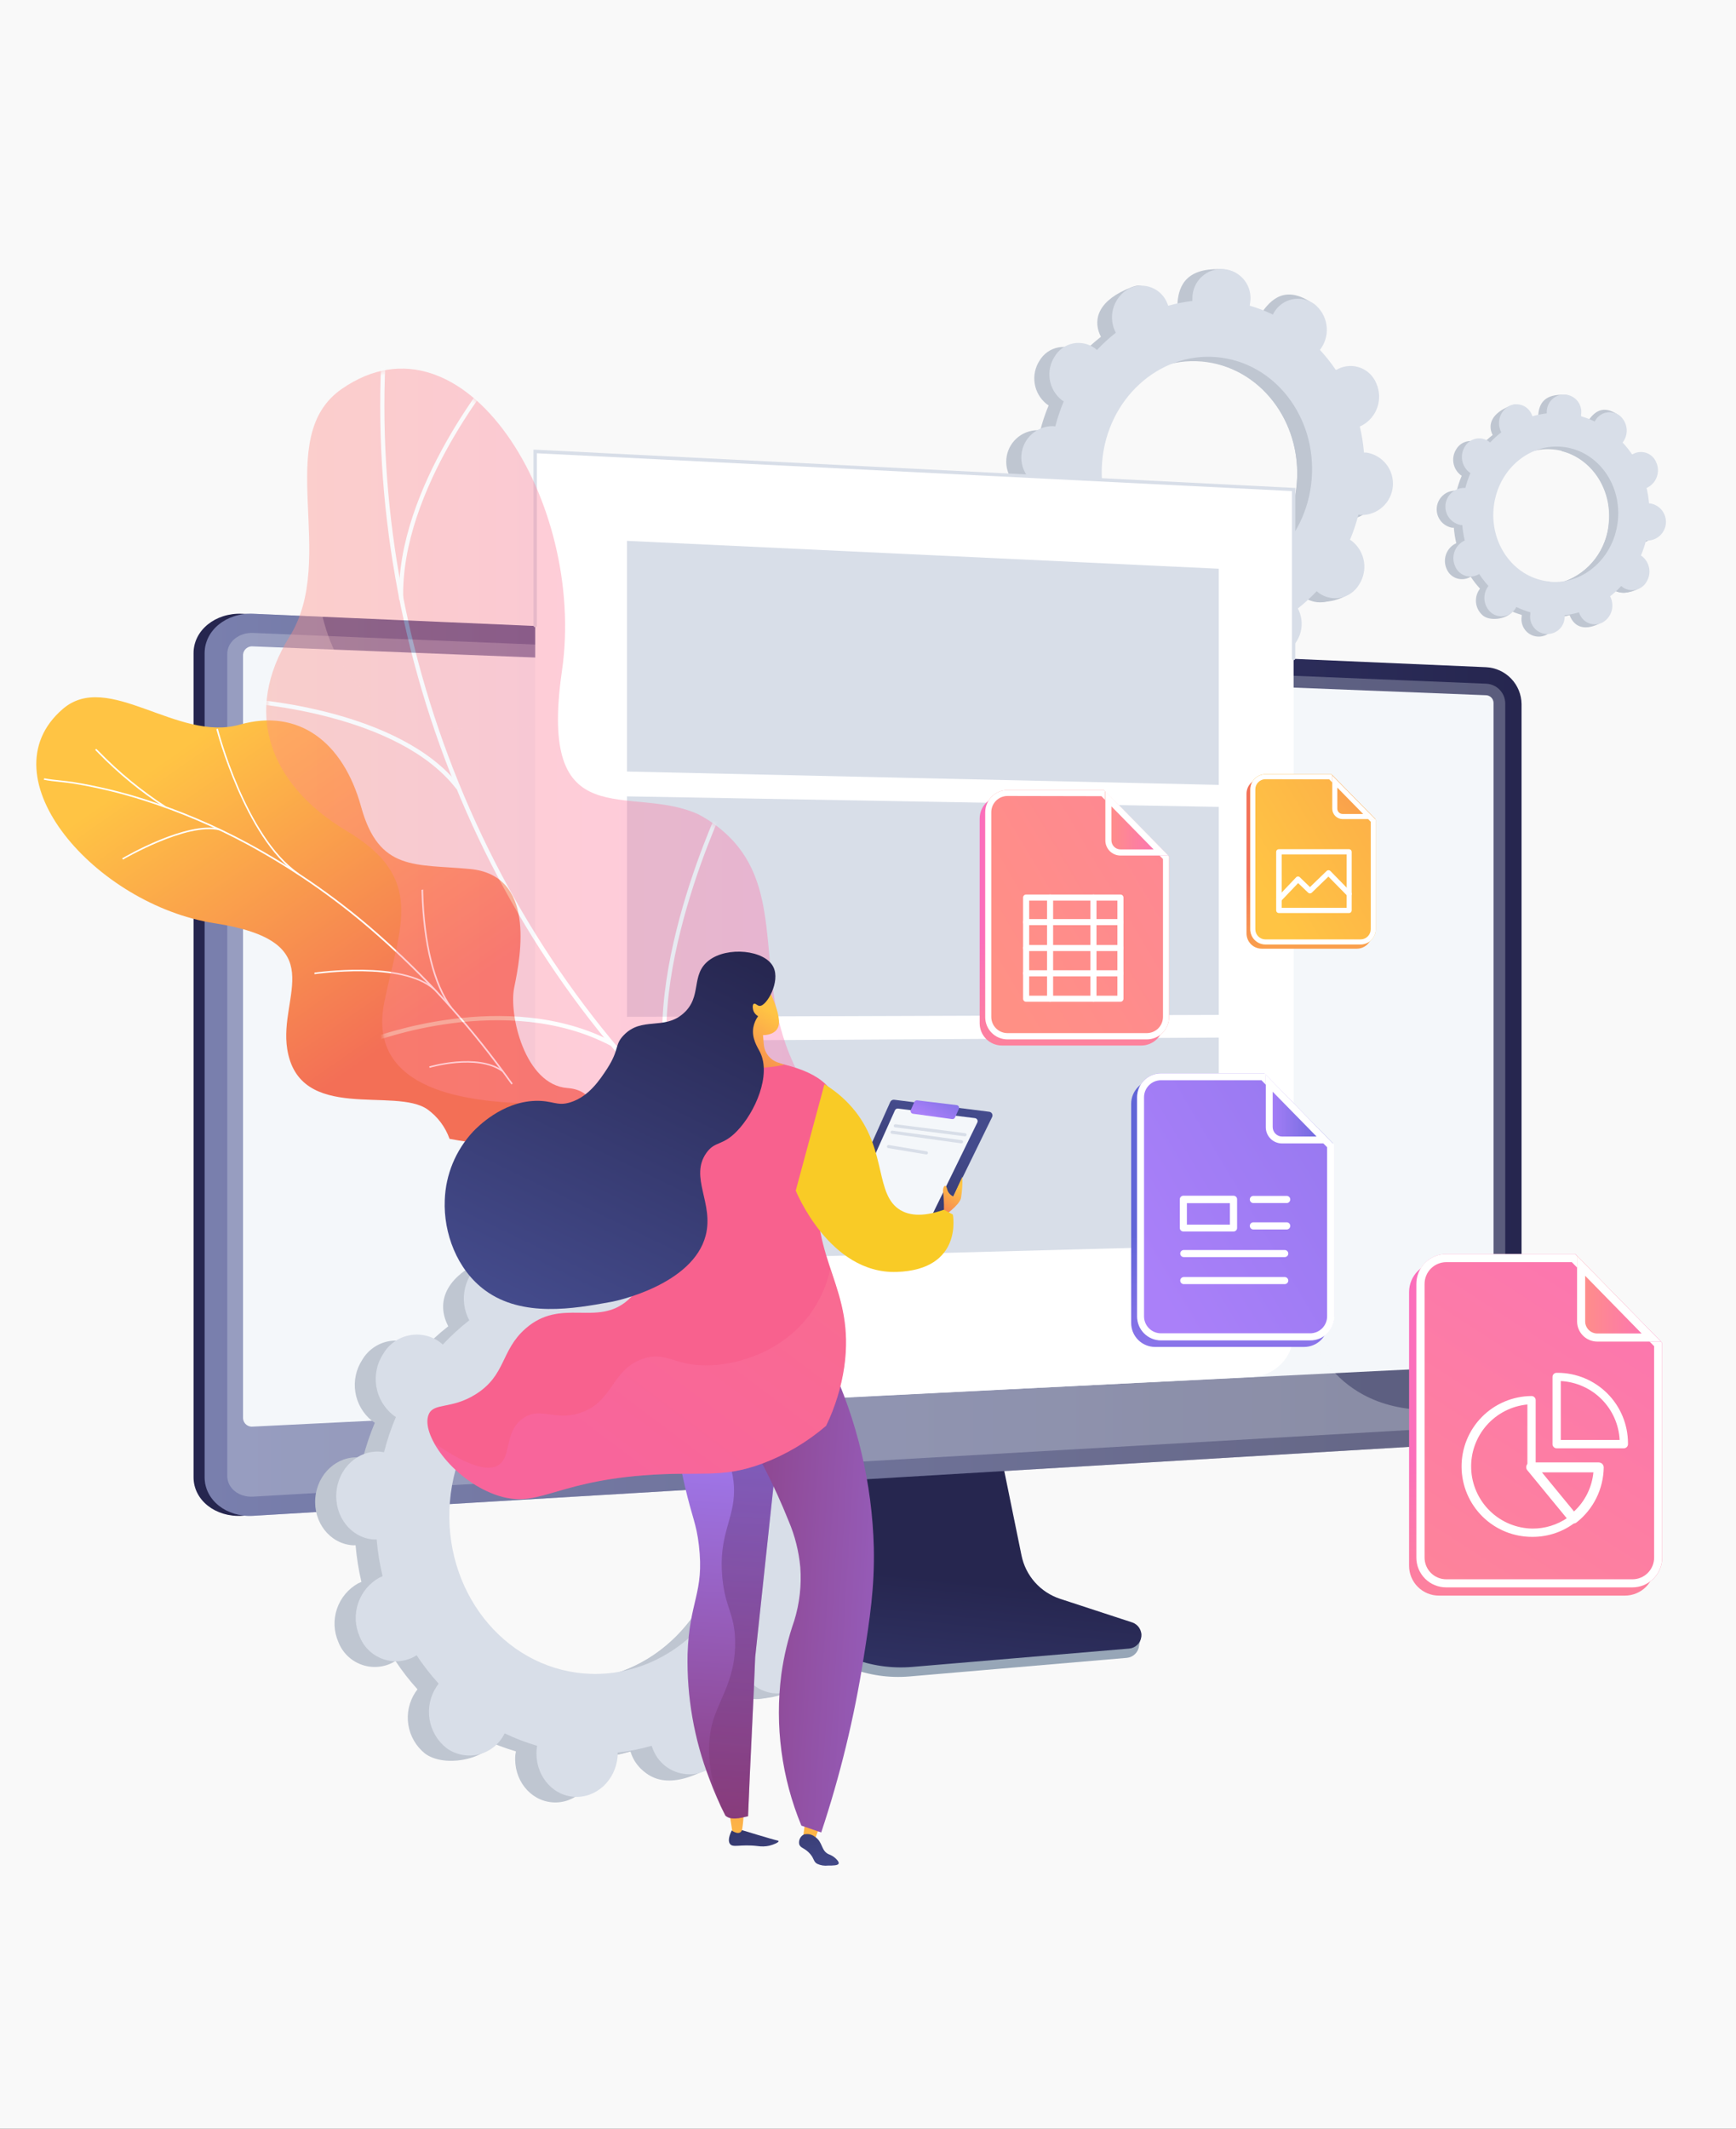 <svg width="363" height="445" viewBox="0 0 363 445" fill="none" xmlns="http://www.w3.org/2000/svg">
<rect x="0" y="0" width="363" height="445" fill="#333333" stroke="none"/>
<g clip-path="url(#clip0_315_2)">
<path d="M363 0H0V445H363V0Z" fill="#F9F9F9"/>
<path d="M281.52 108.531C283.181 108.552 284.788 107.942 286.017 106.826C287.247 105.709 288.008 104.168 288.148 102.513C288.287 100.858 287.794 99.212 286.769 97.905C285.743 96.598 284.261 95.729 282.62 95.471C282.447 95.462 282.273 95.462 282.1 95.471C281.944 93.632 281.653 91.808 281.23 90.011C281.393 89.95 281.554 89.88 281.71 89.801C283.207 88.978 284.344 87.627 284.899 86.011C285.454 84.395 285.386 82.63 284.71 81.061C284.414 80.311 283.966 79.631 283.394 79.064C282.822 78.496 282.138 78.054 281.386 77.764C280.634 77.475 279.83 77.344 279.025 77.382C278.22 77.419 277.432 77.623 276.71 77.981C276.55 78.061 276.4 78.151 276.25 78.241C275.233 76.746 274.107 75.329 272.88 74.001C272.99 73.861 273.1 73.711 273.2 73.561C274.135 72.134 274.504 70.409 274.234 68.724C273.964 67.038 273.074 65.515 271.74 64.451C271.088 63.968 270.342 63.627 269.55 63.451C268.758 63.274 267.938 63.266 267.142 63.426C266.347 63.586 265.594 63.911 264.932 64.381C264.27 64.85 263.714 65.454 263.3 66.151C263.2 66.301 263.12 66.461 263.03 66.611C261.478 65.864 259.865 65.248 258.21 64.771C258.244 64.589 258.267 64.406 258.28 64.221C258.58 60.611 259.28 56.541 255.91 56.311C248.19 55.781 246.52 59.601 246.22 63.201C246.22 63.391 246.22 63.571 246.22 63.761C244.508 63.953 242.816 64.287 241.16 64.761C241.1 64.591 241.04 64.421 240.97 64.251C239.57 60.991 239.82 58.811 236.63 60.031C229.68 62.701 228.57 66.641 229.97 69.911L230.21 70.401C228.797 71.499 227.47 72.702 226.24 74.001C226.11 73.88 225.973 73.766 225.83 73.661C225.178 73.179 224.432 72.839 223.641 72.663C222.85 72.486 222.03 72.477 221.235 72.636C220.44 72.796 219.688 73.119 219.025 73.587C218.363 74.055 217.806 74.656 217.39 75.351C216.455 76.779 216.086 78.504 216.356 80.189C216.626 81.874 217.515 83.397 218.85 84.461C218.99 84.571 219.13 84.661 219.27 84.751C218.556 86.456 217.968 88.211 217.51 90.001L217 89.931C215.348 89.927 213.754 90.545 212.537 91.662C211.319 92.779 210.566 94.313 210.427 95.959C210.289 97.606 210.775 99.244 211.789 100.549C212.803 101.853 214.27 102.729 215.9 103.001H216.41C216.566 104.84 216.856 106.665 217.28 108.461L216.81 108.681C215.31 109.499 214.17 110.848 213.615 112.464C213.06 114.079 213.129 115.844 213.81 117.411C214.103 118.163 214.55 118.845 215.121 119.415C215.693 119.984 216.376 120.428 217.129 120.719C217.882 121.01 218.686 121.14 219.492 121.103C220.298 121.065 221.087 120.861 221.81 120.501L222.27 120.231C223.253 121.72 224.35 123.131 225.55 124.451C225.435 124.595 225.328 124.746 225.23 124.901C224.295 126.327 223.927 128.051 224.197 129.734C224.467 131.417 225.356 132.939 226.69 134.001C229.42 136.001 235.34 135.121 237.27 132.131C237.37 131.981 235.32 132.001 235.4 131.841C236.953 132.587 238.565 133.202 240.22 133.681C240.22 133.871 240.17 134.051 240.15 134.231C240.005 135.063 240.035 135.916 240.239 136.735C240.442 137.555 240.813 138.323 241.329 138.991C241.846 139.659 242.495 140.212 243.237 140.615C243.979 141.018 244.797 141.262 245.638 141.332C246.479 141.402 247.326 141.295 248.124 141.02C248.922 140.744 249.654 140.306 250.273 139.732C250.892 139.158 251.385 138.461 251.72 137.686C252.055 136.912 252.226 136.075 252.22 135.231C252.22 135.041 252.22 134.861 252.22 134.681C253.931 134.49 255.624 134.155 257.28 133.681C257.34 133.851 257.4 134.021 257.47 134.191C257.763 134.943 258.21 135.625 258.781 136.195C259.353 136.764 260.036 137.208 260.789 137.499C261.542 137.79 262.346 137.92 263.152 137.883C263.958 137.845 264.748 137.641 265.47 137.281C266.969 136.46 268.107 135.109 268.662 133.492C269.217 131.876 269.148 130.11 268.47 128.541C268.4 128.371 268.31 128.211 268.23 128.051C269.632 126.949 270.949 125.742 272.17 124.441L272.58 124.781C273.233 125.261 273.979 125.599 274.77 125.774C275.562 125.949 276.381 125.957 277.176 125.797C277.97 125.637 278.723 125.313 279.385 124.845C280.046 124.377 280.603 123.777 281.02 123.081C281.954 121.654 282.323 119.93 282.055 118.246C281.787 116.562 280.901 115.038 279.57 113.971L279.14 113.681C279.856 111.98 280.448 110.229 280.91 108.441C281.111 108.487 281.314 108.517 281.52 108.531ZM247.26 123.001C235.16 122.001 226.26 110.541 227.35 97.441C228.44 84.341 239.16 74.551 251.25 75.571C263.34 76.591 272.25 88.031 271.16 101.131C270.07 114.231 259.36 124.001 247.26 123.001Z" fill="#BFC6D1"/>
<path d="M281.709 89.779C283.206 88.956 284.343 87.605 284.898 85.989C285.453 84.373 285.385 82.608 284.709 81.039C284.414 80.289 283.966 79.609 283.393 79.041C282.821 78.474 282.138 78.031 281.386 77.742C280.634 77.452 279.83 77.322 279.025 77.359C278.22 77.397 277.431 77.601 276.709 77.959C276.549 78.039 276.399 78.129 276.249 78.219C275.232 76.731 274.105 75.32 272.879 73.999C272.989 73.859 273.099 73.709 273.199 73.559C275.129 70.559 276.609 64.659 273.679 62.899C268.119 59.569 265.229 63.159 263.299 66.149C263.199 66.299 263.119 66.459 263.029 66.609C261.477 65.862 259.864 65.246 258.209 64.769C258.243 64.587 258.266 64.403 258.279 64.219C258.365 63.302 258.263 62.377 257.977 61.502C257.691 60.626 257.229 59.819 256.619 59.129C255.879 64.769 255.186 70.416 254.539 76.069C264.919 78.679 272.159 89.199 271.159 101.069C270.309 111.139 263.789 119.249 255.329 121.999C255.329 123.099 255.329 124.209 255.329 125.309C255.329 128.309 255.109 131.309 254.919 134.309C255.739 134.139 256.549 133.949 257.349 133.709C257.409 133.879 257.469 134.049 257.539 134.219C258.939 137.489 262.079 139.469 267.669 136.849C270.759 135.399 269.939 131.849 268.539 128.569C268.469 128.399 268.379 128.239 268.299 128.079C269.702 126.977 271.019 125.77 272.239 124.469L272.649 124.809C275.379 126.809 281.519 125.699 283.449 122.719C285.379 119.739 282.399 115.999 279.669 113.999L279.239 113.709C279.956 112.008 280.547 110.256 281.009 108.469C281.177 108.503 281.348 108.527 281.519 108.539C283.18 108.559 284.787 107.95 286.017 106.833C287.246 105.717 288.007 104.176 288.147 102.521C288.286 100.866 287.794 99.219 286.768 97.913C285.742 96.606 284.26 95.737 282.619 95.479C282.446 95.469 282.272 95.469 282.099 95.479C281.943 93.64 281.652 91.815 281.229 90.019C281.393 89.948 281.553 89.867 281.709 89.779Z" fill="#BFC6D1"/>
<path d="M284.62 107.662C286.281 107.682 287.888 107.073 289.118 105.956C290.348 104.84 291.109 103.299 291.248 101.644C291.387 99.989 290.895 98.342 289.869 97.036C288.844 95.729 287.361 94.859 285.72 94.602C285.55 94.592 285.38 94.592 285.21 94.602C285.054 92.763 284.763 90.938 284.34 89.142C284.501 89.082 284.658 89.012 284.81 88.932C286.311 88.112 287.451 86.761 288.006 85.144C288.561 83.527 288.491 81.76 287.81 80.192C287.516 79.441 287.069 78.76 286.497 78.192C285.925 77.623 285.241 77.18 284.488 76.89C283.736 76.601 282.931 76.471 282.126 76.509C281.321 76.547 280.532 76.752 279.81 77.112L279.35 77.372C278.343 75.879 277.223 74.465 276 73.142C276.11 72.992 276.22 72.852 276.32 72.692C277.255 71.264 277.624 69.539 277.354 67.854C277.084 66.169 276.195 64.646 274.86 63.582C274.208 63.099 273.462 62.758 272.67 62.581C271.878 62.405 271.058 62.396 270.262 62.557C269.467 62.717 268.714 63.042 268.052 63.512C267.39 63.981 266.834 64.584 266.42 65.282C266.321 65.433 266.23 65.59 266.15 65.752C264.599 64.999 262.987 64.38 261.33 63.902C261.33 63.722 261.38 63.542 261.4 63.352C261.545 62.52 261.515 61.667 261.312 60.848C261.108 60.029 260.737 59.26 260.221 58.592C259.704 57.924 259.055 57.371 258.313 56.968C257.571 56.565 256.753 56.321 255.912 56.251C255.071 56.181 254.224 56.288 253.426 56.563C252.628 56.839 251.896 57.278 251.277 57.851C250.658 58.425 250.165 59.122 249.83 59.897C249.495 60.672 249.324 61.508 249.33 62.352C249.33 62.542 249.33 62.732 249.33 62.912C247.619 63.108 245.927 63.443 244.27 63.912C244.21 63.742 244.15 63.572 244.08 63.402C243.786 62.651 243.339 61.97 242.767 61.402C242.195 60.833 241.511 60.39 240.758 60.1C240.006 59.811 239.201 59.681 238.396 59.719C237.591 59.757 236.802 59.962 236.08 60.322C234.581 61.143 233.443 62.494 232.888 64.111C232.333 65.728 232.402 67.493 233.08 69.062C233.15 69.232 233.24 69.392 233.32 69.552C231.915 70.651 230.598 71.858 229.38 73.162C229.25 73.042 229.11 72.932 228.97 72.822C228.318 72.339 227.572 71.998 226.78 71.822C225.988 71.645 225.168 71.636 224.372 71.797C223.577 71.957 222.824 72.282 222.162 72.752C221.5 73.221 220.944 73.824 220.53 74.522C219.601 75.95 219.237 77.674 219.509 79.356C219.781 81.038 220.669 82.559 222 83.622L222.43 83.902C221.714 85.603 221.122 87.355 220.66 89.142L220.15 89.072C218.498 89.068 216.905 89.686 215.687 90.803C214.469 91.919 213.716 93.454 213.578 95.1C213.439 96.746 213.925 98.385 214.939 99.689C215.953 100.994 217.421 101.87 219.05 102.142H219.57C219.726 103.984 220.017 105.812 220.44 107.612C220.277 107.673 220.116 107.744 219.96 107.822C218.464 108.643 217.327 109.992 216.772 111.607C216.217 113.221 216.284 114.984 216.96 116.552C217.254 117.303 217.7 117.986 218.272 118.555C218.843 119.125 219.527 119.569 220.279 119.86C221.032 120.15 221.837 120.281 222.643 120.244C223.449 120.206 224.238 120.001 224.96 119.642C225.119 119.562 225.273 119.471 225.42 119.372C226.407 120.861 227.507 122.272 228.71 123.592C228.596 123.736 228.489 123.886 228.39 124.042C227.455 125.469 227.086 127.195 227.356 128.88C227.627 130.565 228.516 132.088 229.85 133.152C230.503 133.632 231.249 133.97 232.041 134.145C232.832 134.32 233.651 134.328 234.446 134.168C235.241 134.008 235.993 133.683 236.655 133.216C237.317 132.748 237.874 132.147 238.29 131.452C238.39 131.302 238.47 131.142 238.56 130.982C240.111 131.734 241.723 132.349 243.38 132.822C243.347 133.007 243.324 133.194 243.31 133.382C243.175 134.209 243.212 135.055 243.419 135.867C243.627 136.678 244 137.438 244.515 138.099C245.031 138.759 245.678 139.306 246.415 139.704C247.152 140.103 247.964 140.344 248.799 140.413C249.634 140.482 250.474 140.378 251.267 140.107C252.059 139.835 252.787 139.403 253.405 138.836C254.022 138.269 254.515 137.581 254.854 136.815C255.192 136.048 255.368 135.22 255.37 134.382C255.37 134.202 255.37 134.012 255.37 133.832C257.081 133.636 258.773 133.301 260.43 132.832C260.49 133.002 260.55 133.172 260.62 133.332C260.913 134.083 261.36 134.766 261.932 135.335C262.503 135.905 263.187 136.349 263.939 136.64C264.692 136.93 265.497 137.061 266.303 137.024C267.109 136.986 267.898 136.781 268.62 136.422C270.118 135.599 271.255 134.248 271.809 132.632C272.364 131.016 272.297 129.251 271.62 127.682L271.38 127.192C272.781 126.087 274.098 124.881 275.32 123.582L275.73 123.922C276.383 124.402 277.129 124.74 277.921 124.915C278.712 125.09 279.531 125.098 280.326 124.938C281.121 124.778 281.873 124.453 282.535 123.986C283.197 123.518 283.754 122.917 284.17 122.222C285.105 120.794 285.474 119.069 285.204 117.384C284.934 115.699 284.045 114.176 282.71 113.112L282.29 112.822C283.004 111.12 283.592 109.369 284.05 107.582C284.238 107.621 284.429 107.648 284.62 107.662ZM250.37 122.092C238.27 121.092 229.37 109.622 230.46 96.522C231.55 83.422 242.26 73.632 254.36 74.652C266.46 75.672 275.36 87.112 274.27 100.212C273.18 113.312 262.46 123.102 250.37 122.092Z" fill="#D8DEE8"/>
<path d="M342.62 113.558C343.596 113.553 344.534 113.183 345.251 112.52C345.968 111.858 346.411 110.952 346.494 109.98C346.577 109.007 346.293 108.039 345.698 107.265C345.104 106.492 344.241 105.968 343.28 105.798H343C342.913 104.707 342.743 103.624 342.49 102.558L342.77 102.428C343.655 101.936 344.326 101.132 344.651 100.173C344.977 99.213 344.933 98.167 344.53 97.238C344.356 96.788 344.089 96.38 343.748 96.04C343.406 95.699 342.997 95.434 342.546 95.262C342.096 95.09 341.614 95.013 341.133 95.039C340.651 95.064 340.18 95.19 339.75 95.408L339.48 95.568C338.895 94.683 338.243 93.844 337.53 93.058L337.72 92.798C338.272 91.949 338.489 90.925 338.328 89.925C338.168 88.925 337.641 88.021 336.85 87.388C336.464 87.102 336.022 86.9 335.554 86.796C335.085 86.691 334.599 86.685 334.128 86.78C333.657 86.874 333.211 87.066 332.819 87.343C332.427 87.62 332.097 87.976 331.85 88.388L331.69 88.668C330.766 88.224 329.806 87.859 328.82 87.578C328.83 87.468 328.83 87.358 328.82 87.248C329.01 85.108 329.4 82.688 327.41 82.548C322.83 82.238 321.84 84.498 321.66 86.648C321.66 86.758 321.66 86.868 321.66 86.978C320.644 87.087 319.64 87.288 318.66 87.578C318.66 87.478 318.59 87.378 318.55 87.278C317.71 85.338 317.86 84.038 315.97 84.768C311.84 86.348 311.18 88.688 311.97 90.628L312.12 90.928C311.283 91.58 310.497 92.296 309.77 93.068C309.697 92.994 309.616 92.927 309.53 92.868C309.144 92.582 308.702 92.38 308.234 92.276C307.765 92.171 307.279 92.165 306.808 92.26C306.337 92.354 305.891 92.546 305.499 92.823C305.107 93.1 304.777 93.456 304.53 93.868C303.974 94.715 303.755 95.739 303.914 96.74C304.073 97.74 304.599 98.645 305.39 99.278L305.65 99.448C305.224 100.458 304.873 101.497 304.6 102.558H304.3C303.324 102.564 302.386 102.934 301.669 103.596C300.952 104.258 300.509 105.164 300.426 106.137C300.343 107.109 300.627 108.077 301.222 108.851C301.817 109.625 302.679 110.148 303.64 110.318H304C304.088 111.41 304.258 112.493 304.51 113.558L304.23 113.688C303.345 114.18 302.674 114.984 302.349 115.944C302.024 116.903 302.067 117.949 302.47 118.878C302.647 119.326 302.915 119.732 303.257 120.071C303.599 120.409 304.008 120.673 304.457 120.845C304.907 121.017 305.387 121.094 305.868 121.071C306.349 121.047 306.82 120.924 307.25 120.708L307.52 120.548C308.103 121.432 308.755 122.268 309.47 123.048L309.28 123.318C308.726 124.166 308.507 125.191 308.668 126.192C308.829 127.192 309.358 128.097 310.15 128.728C311.77 129.948 315.29 129.388 316.43 127.618C316.49 127.528 315.27 127.538 315.32 127.438C316.244 127.886 317.204 128.254 318.19 128.538C318.19 128.648 318.19 128.758 318.19 128.868C318.107 129.361 318.128 129.865 318.25 130.349C318.372 130.833 318.593 131.287 318.899 131.681C319.205 132.076 319.59 132.402 320.029 132.64C320.468 132.878 320.952 133.023 321.449 133.064C321.947 133.106 322.447 133.044 322.92 132.882C323.392 132.72 323.826 132.462 324.194 132.124C324.561 131.786 324.855 131.376 325.055 130.919C325.256 130.461 325.36 129.968 325.36 129.468C325.36 129.358 325.36 129.248 325.36 129.138C326.375 129.02 327.378 128.819 328.36 128.538C328.36 128.638 328.43 128.738 328.47 128.838C328.644 129.288 328.911 129.696 329.252 130.037C329.594 130.377 330.003 130.642 330.454 130.814C330.904 130.987 331.386 131.063 331.867 131.038C332.349 131.013 332.82 130.887 333.25 130.668C334.135 130.176 334.806 129.372 335.131 128.413C335.457 127.453 335.413 126.407 335.01 125.478L334.86 125.188C335.694 124.536 336.476 123.821 337.2 123.048C337.279 123.12 337.362 123.187 337.45 123.248C337.837 123.533 338.278 123.733 338.747 123.837C339.215 123.941 339.7 123.946 340.171 123.852C340.641 123.758 341.087 123.567 341.48 123.29C341.872 123.014 342.203 122.659 342.45 122.248C343.006 121.401 343.226 120.377 343.067 119.377C342.907 118.376 342.381 117.471 341.59 116.838L341.33 116.668C341.753 115.658 342.104 114.618 342.38 113.558H342.62ZM322.28 122.118C315.09 121.518 309.8 114.718 310.46 106.938C311.12 99.158 317.46 93.348 324.65 93.938C331.84 94.528 337.13 101.338 336.47 109.118C335.81 116.898 329.46 122.728 322.28 122.118Z" fill="#BFC6D1"/>
<path d="M342.739 102.418C343.624 101.926 344.295 101.122 344.62 100.163C344.945 99.204 344.902 98.157 344.499 97.228C344.325 96.778 344.058 96.37 343.717 96.03C343.375 95.689 342.966 95.424 342.515 95.252C342.065 95.08 341.583 95.004 341.102 95.029C340.62 95.054 340.149 95.18 339.719 95.398L339.449 95.558C338.864 94.673 338.212 93.834 337.499 93.048L337.689 92.788C338.829 91.018 339.689 87.498 337.969 86.458C334.669 84.458 332.969 86.608 331.809 88.378L331.649 88.658C330.725 88.214 329.765 87.849 328.779 87.568C328.789 87.459 328.789 87.348 328.779 87.238C328.825 86.697 328.76 86.151 328.588 85.635C328.416 85.12 328.141 84.644 327.779 84.238C327.339 87.588 326.919 90.938 326.539 94.298C332.709 95.848 337.009 102.098 336.409 109.148C336.232 111.913 335.247 114.565 333.576 116.775C331.905 118.985 329.621 120.655 327.009 121.578C327.009 122.238 327.009 122.888 327.009 123.578C327.009 125.348 326.879 127.128 326.759 128.908C327.249 128.808 327.759 128.698 328.209 128.558C328.209 128.658 328.279 128.758 328.319 128.858C329.159 130.798 331.019 131.978 334.319 130.418C336.149 129.558 335.669 127.418 334.839 125.498L334.689 125.208C335.523 124.556 336.305 123.841 337.029 123.068C337.108 123.14 337.191 123.207 337.279 123.268C338.899 124.478 342.539 123.798 343.689 122.028C344.839 120.258 343.049 118.028 341.429 116.848L341.169 116.678C341.592 115.668 341.943 114.628 342.219 113.568H342.519C343.495 113.563 344.433 113.193 345.15 112.53C345.867 111.868 346.31 110.962 346.393 109.99C346.476 109.017 346.192 108.049 345.597 107.276C345.002 106.502 344.14 105.978 343.179 105.808H342.999C342.912 104.717 342.741 103.634 342.489 102.568L342.739 102.418Z" fill="#BFC6D1"/>
<path d="M344.471 113.001C345.446 112.994 346.383 112.622 347.098 111.959C347.813 111.296 348.254 110.39 348.336 109.418C348.417 108.446 348.132 107.479 347.538 106.707C346.943 105.934 346.081 105.411 345.121 105.241H344.821C344.725 104.15 344.551 103.068 344.301 102.001L344.581 101.871C345.467 101.383 346.139 100.581 346.464 99.622C346.79 98.664 346.746 97.619 346.341 96.691C346.167 96.242 345.902 95.834 345.562 95.493C345.221 95.153 344.813 94.888 344.364 94.714C343.914 94.541 343.434 94.464 342.953 94.487C342.472 94.511 342.001 94.635 341.571 94.851L341.291 95.011C340.692 94.126 340.023 93.29 339.291 92.511L339.481 92.241C340.036 91.394 340.256 90.371 340.097 89.37C339.938 88.37 339.412 87.464 338.621 86.831C338.234 86.549 337.792 86.349 337.324 86.246C336.856 86.143 336.371 86.138 335.901 86.232C335.431 86.326 334.985 86.517 334.593 86.792C334.2 87.068 333.869 87.421 333.621 87.831C333.562 87.921 333.508 88.015 333.461 88.111C332.541 87.662 331.584 87.294 330.601 87.011C330.606 86.901 330.606 86.791 330.601 86.681C330.684 86.189 330.663 85.685 330.541 85.201C330.419 84.716 330.198 84.263 329.892 83.868C329.586 83.474 329.201 83.147 328.762 82.909C328.323 82.671 327.839 82.527 327.342 82.485C326.844 82.444 326.343 82.506 325.871 82.667C325.399 82.829 324.965 83.087 324.597 83.425C324.23 83.763 323.936 84.174 323.736 84.631C323.535 85.088 323.431 85.582 323.431 86.081C323.431 86.191 323.431 86.301 323.431 86.411C322.416 86.529 321.413 86.73 320.431 87.011C320.431 86.911 320.361 86.811 320.311 86.711C320.138 86.262 319.872 85.854 319.532 85.514C319.191 85.173 318.782 84.908 318.333 84.736C317.883 84.563 317.402 84.487 316.921 84.512C316.44 84.537 315.97 84.663 315.541 84.881C314.654 85.372 313.982 86.176 313.656 87.136C313.331 88.096 313.375 89.142 313.781 90.071C313.821 90.171 313.868 90.268 313.921 90.361C313.089 91.016 312.307 91.731 311.581 92.501L311.341 92.301C310.954 92.019 310.512 91.819 310.044 91.716C309.576 91.613 309.091 91.608 308.621 91.702C308.151 91.796 307.705 91.987 307.313 92.262C306.92 92.538 306.589 92.891 306.341 93.301C305.791 94.151 305.575 95.174 305.736 96.174C305.897 97.173 306.422 98.077 307.211 98.711L307.461 98.881C307.038 99.892 306.687 100.931 306.411 101.991H306.111C305.136 101.999 304.199 102.371 303.484 103.034C302.769 103.697 302.327 104.603 302.246 105.575C302.165 106.547 302.449 107.514 303.044 108.286C303.639 109.059 304.501 109.581 305.461 109.751H305.761C305.856 110.842 306.03 111.925 306.281 112.991L306.001 113.121C305.114 113.612 304.442 114.416 304.116 115.376C303.791 116.336 303.835 117.382 304.241 118.311C304.415 118.761 304.681 119.169 305.023 119.51C305.365 119.85 305.774 120.115 306.225 120.288C306.675 120.46 307.157 120.536 307.638 120.511C308.12 120.486 308.591 120.36 309.021 120.141L309.291 119.981C309.876 120.867 310.528 121.706 311.241 122.491C311.172 122.574 311.108 122.661 311.051 122.751C310.495 123.598 310.275 124.622 310.434 125.623C310.593 126.623 311.12 127.528 311.911 128.161C312.297 128.446 312.739 128.646 313.207 128.75C313.676 128.854 314.161 128.859 314.632 128.765C315.102 128.671 315.548 128.48 315.94 128.204C316.333 127.928 316.663 127.573 316.911 127.161L317.071 126.881C318.013 127.34 318.993 127.714 320.001 128.001C320.001 128.111 320.001 128.221 320.001 128.331C319.918 128.824 319.938 129.328 320.06 129.812C320.182 130.296 320.403 130.75 320.71 131.144C321.016 131.539 321.401 131.865 321.84 132.103C322.279 132.342 322.762 132.486 323.26 132.528C323.757 132.569 324.258 132.507 324.731 132.345C325.203 132.184 325.637 131.926 326.004 131.588C326.372 131.25 326.665 130.839 326.866 130.382C327.067 129.925 327.171 129.431 327.171 128.931C327.171 128.821 327.171 128.711 327.171 128.601C328.187 128.492 329.191 128.291 330.171 128.001C330.171 128.101 330.241 128.201 330.281 128.301C330.454 128.751 330.72 129.159 331.06 129.499C331.401 129.84 331.809 130.105 332.258 130.279C332.707 130.452 333.188 130.529 333.669 130.506C334.15 130.482 334.621 130.358 335.051 130.141C335.938 129.651 336.61 128.847 336.935 127.887C337.261 126.927 337.216 125.88 336.811 124.951C336.811 124.851 336.721 124.751 336.671 124.651C337.504 123.999 338.283 123.28 339.001 122.501L339.241 122.701C339.627 122.986 340.069 123.186 340.537 123.29C341.006 123.394 341.491 123.399 341.962 123.305C342.432 123.211 342.878 123.02 343.27 122.744C343.663 122.468 343.993 122.113 344.241 121.701C344.795 120.853 345.014 119.829 344.853 118.828C344.692 117.828 344.163 116.923 343.371 116.291L343.121 116.121C343.547 115.112 343.898 114.072 344.171 113.011L344.471 113.001ZM324.121 121.571C316.941 120.961 311.651 114.171 312.301 106.391C312.951 98.611 319.301 92.791 326.501 93.391C333.701 93.991 338.981 100.791 338.321 108.571C337.661 116.351 331.311 122.211 324.121 121.611V121.571Z" fill="#D8DEE8"/>
<path d="M221.159 336C219.124 335.317 217.305 334.108 215.886 332.496C214.467 330.884 213.499 328.926 213.079 326.82L207.079 297.07L155.669 298.9L149.339 329.9C148.449 334.24 151.999 338.6 156.089 340.2L177.599 348.61C181.594 350.175 185.894 350.801 190.169 350.44L235.629 346.55C236.277 346.49 236.884 346.209 237.348 345.753C237.813 345.298 238.106 344.697 238.179 344.05C238.329 342.71 239.259 341.2 237.999 340.78L221.159 336Z" fill="#97A6B7"/>
<path d="M221.669 334.21C219.642 333.546 217.827 332.357 216.41 330.764C214.992 329.171 214.022 327.23 213.599 325.14L207.599 295.77L157.439 297.58L151.119 328.17C150.698 330.246 151.023 332.404 152.036 334.264C153.049 336.124 154.686 337.567 156.659 338.34L178.149 346.64C182.144 348.19 186.439 348.809 190.709 348.45L236.119 344.61C236.76 344.55 237.361 344.272 237.822 343.822C238.283 343.373 238.575 342.778 238.65 342.139C238.725 341.499 238.578 340.853 238.234 340.309C237.89 339.765 237.369 339.356 236.759 339.15L221.669 334.21Z" fill="url(#paint0_linear_315_2)"/>
<path d="M50.611 316.86C45.031 317.19 40.471 313.58 40.471 308.8V136.53C40.471 131.75 45.031 128.06 50.611 128.3L308.431 139.47C310.413 139.567 312.284 140.416 313.661 141.846C315.038 143.275 315.818 145.176 315.841 147.16V293.68C315.799 295.671 315.016 297.574 313.646 299.018C312.276 300.462 310.416 301.344 308.431 301.49L50.611 316.86Z" fill="url(#paint1_linear_315_2)"/>
<path d="M52.929 316.86C47.349 317.19 42.789 313.58 42.789 308.8V136.53C42.789 131.75 47.349 128.06 52.929 128.3L310.749 139.47C312.731 139.569 314.6 140.42 315.976 141.848C317.353 143.277 318.134 145.176 318.159 147.16V293.68C318.117 295.671 317.335 297.574 315.964 299.018C314.594 300.462 312.735 301.344 310.749 301.49L52.929 316.86Z" fill="url(#paint2_linear_315_2)"/>
<g style="mix-blend-mode:multiply" opacity="0.3">
<path d="M310.75 142.92L52.929 132.31C49.929 132.19 47.52 134.16 47.52 136.71V308.54C47.52 311.09 49.94 313.02 52.929 312.85L310.75 298C311.821 297.942 312.83 297.479 313.573 296.704C314.315 295.93 314.736 294.903 314.75 293.83V147C314.73 145.938 314.305 144.923 313.561 144.165C312.817 143.406 311.811 142.961 310.75 142.92Z" fill="#D8DEE8"/>
</g>
<path d="M52.93 298.21C52.68 298.245 52.425 298.229 52.181 298.161C51.937 298.094 51.709 297.978 51.511 297.82C51.314 297.662 51.151 297.465 51.032 297.241C50.913 297.018 50.841 296.772 50.82 296.52V136.84C50.84 136.587 50.911 136.339 51.029 136.114C51.147 135.888 51.31 135.689 51.507 135.528C51.704 135.367 51.932 135.248 52.177 135.178C52.421 135.108 52.678 135.088 52.93 135.12L310.75 145.33C311.166 145.348 311.559 145.525 311.847 145.825C312.136 146.125 312.298 146.524 312.3 146.94V283.85C312.296 284.267 312.133 284.666 311.845 284.967C311.558 285.267 311.166 285.447 310.75 285.47L52.93 298.21Z" fill="#F4F7FA"/>
<g style="mix-blend-mode:multiply" opacity="0.3">
<path d="M283.839 290.83C262.139 277.41 277.289 239.26 252.939 220.09C228.379 200.77 193.819 224.47 176.619 204.46C163.809 189.56 178.799 171.56 166.559 157.55C147.379 135.55 98.279 165.8 75.729 144.15C72.519 141.07 69.289 136.41 67.449 128.93L52.929 128.3C47.349 128.06 42.789 131.75 42.789 136.53V308.8C42.789 313.58 47.349 317.19 52.929 316.86L310.749 301.49C312.735 301.344 314.594 300.462 315.964 299.018C317.335 297.574 318.117 295.671 318.159 293.68V291.07C300.999 296.88 290.569 295 283.839 290.83Z" fill="#F4F7FA"/>
</g>
<path d="M270.501 278.74V102.34L111.911 94.41V287.61C111.91 289.573 111.212 291.471 109.94 292.966C108.669 294.46 106.908 295.455 104.971 295.77L261.971 287.84C264.281 287.688 266.448 286.663 268.032 284.974C269.616 283.284 270.498 281.056 270.501 278.74Z" fill="white"/>
<path d="M270.501 138C270.407 138 270.317 137.963 270.25 137.898C270.182 137.833 270.143 137.744 270.141 137.65V102.65L112.271 94.75V130.75C112.271 130.845 112.233 130.937 112.165 131.005C112.098 131.072 112.006 131.11 111.911 131.11C111.815 131.11 111.724 131.072 111.656 131.005C111.589 130.937 111.551 130.845 111.551 130.75V94H111.931L270.851 102V137.65C270.851 137.743 270.814 137.832 270.748 137.897C270.683 137.963 270.594 138 270.501 138Z" fill="#D8DEE8"/>
<path d="M254.85 212.149L131.1 212.559V166.469L254.85 168.669V212.149Z" fill="#D8DEE8"/>
<path d="M254.85 164.069L131.1 161.279V113.059L254.85 118.889V164.069Z" fill="#D8DEE8"/>
<path d="M254.85 260.371L131.1 263.671V217.581L254.85 216.891V260.371Z" fill="#D8DEE8"/>
<path d="M93.999 238.059L94.37 238.129C102.452 239.647 110.747 239.647 118.83 238.129L124.08 236.779C124.64 232.269 124.36 227.879 118.63 227.439C109.74 226.749 106.36 212.109 107.52 206.439C108.97 199.439 111.99 182.929 98.26 181.649C86.829 180.579 79.26 182.219 75.51 168.649C71.76 155.079 62.429 147.999 50.12 151.479C37.12 155.189 22.59 140.029 13.12 148.209C-3.43 162.469 20.119 189.139 44.859 192.989C69.6 196.839 58.239 207.899 60.059 219.299C62.55 234.869 82.639 227.079 89.439 231.939C91.544 233.471 93.134 235.605 93.999 238.059Z" fill="url(#paint3_linear_315_2)"/>
<g style="mix-blend-mode:soft-light">
<path d="M106.94 226.697L107.21 226.497C106.14 224.997 105.03 223.498 103.93 222.048C96.111 211.66 87.189 202.151 77.32 193.688C69.491 187.014 60.984 181.179 51.94 176.277C45.032 172.541 37.791 169.458 30.31 167.068C25.382 165.496 20.345 164.289 15.24 163.458C14.39 163.328 13.51 163.237 12.66 163.147C11.53 163.027 10.36 162.907 9.25 162.688L9.16 162.997C10.28 163.227 11.46 163.347 12.6 163.467C13.45 163.557 14.33 163.647 15.17 163.777C20.253 164.603 25.267 165.806 30.17 167.378C37.632 169.764 44.856 172.837 51.75 176.557C60.776 181.447 69.263 187.272 77.07 193.938C86.926 202.384 95.835 211.877 103.64 222.247C104.77 223.707 105.87 225.197 106.94 226.697Z" fill="white"/>
<path d="M62.2 182.768L62.4 182.498C51.4 174.858 45.61 152.558 45.56 152.328L45.24 152.428C45.3 152.658 51.16 175.068 62.2 182.768Z" fill="white"/>
<path d="M90.72 206.938L90.95 206.698C84.19 200.598 65.95 203.298 65.75 203.328V203.638C66 203.618 84.07 200.938 90.72 206.938Z" fill="white"/>
<path d="M94.231 210.746L94.491 210.546C90.931 205.806 88.791 197.256 88.491 186.496C88.491 185.946 88.491 185.946 88.431 185.906L88.171 186.106L88.301 186.006H88.141C88.141 186.006 88.141 186.246 88.141 186.486C88.461 197.356 90.621 205.996 94.231 210.746Z" fill="white"/>
<path d="M104.94 223.999L105.14 223.739C99.77 219.959 89.86 222.889 89.76 222.919L89.83 223.229C89.93 223.189 99.69 220.299 104.94 223.999Z" fill="white"/>
<path d="M34.45 168.807L34.63 168.527C29.607 165.266 24.961 161.456 20.78 157.167C20.567 156.94 20.34 156.727 20.1 156.527L19.9 156.787C19.95 156.787 20.21 157.077 20.54 157.407C24.743 161.708 29.408 165.531 34.45 168.807Z" fill="white"/>
<path d="M45.85 173.558L45.95 173.248C39.031 171.568 26.11 179.088 25.561 179.418L25.71 179.688C25.84 179.608 39.06 171.908 45.85 173.558Z" fill="white"/>
</g>
<g style="mix-blend-mode:soft-light" opacity="0.4">
<path d="M195.34 254.321C194.29 255.791 187.1 249.501 174.13 248.461C170.89 248.201 153.3 245.561 146.54 257.091L142.6 263.811C136.41 263.011 130.73 261.101 132.5 253.121C135.26 240.721 117.31 231.021 109.31 230.641C99.41 230.171 76.41 228.641 80.38 209.381C83.68 193.381 88.99 183.551 72.55 173.741C56.11 163.931 50.77 148.681 60.55 133.061C70.79 116.621 56.77 91.441 71.49 81.281C97.1 63.571 122.61 105.001 117.51 140.201C112.41 175.401 131.67 163.711 145.98 170.201C147.883 171.191 149.662 172.402 151.28 173.811C163.91 184.811 158.28 201.171 164.28 218.261C172.43 241.521 197.13 251.831 195.34 254.321Z" fill="url(#paint4_linear_315_2)"/>
<mask id="mask0_315_2" style="mask-type:luminance" maskUnits="userSpaceOnUse" x="55" y="77" width="141" height="187">
<path d="M195.34 254.321C194.29 255.791 187.1 249.501 174.13 248.461C170.89 248.201 153.3 245.561 146.54 257.091L142.6 263.811C136.41 263.011 130.73 261.101 132.5 253.121C135.26 240.721 117.31 231.021 109.31 230.641C99.41 230.171 76.41 228.641 80.38 209.381C83.68 193.381 88.99 183.551 72.55 173.741C56.11 163.931 50.77 148.681 60.55 133.061C70.79 116.621 56.77 91.441 71.49 81.281C97.1 63.571 122.61 105.001 117.51 140.201C112.41 175.401 131.67 163.711 145.98 170.201C147.883 171.191 149.662 172.402 151.28 173.811C163.91 184.811 158.28 201.171 164.28 218.261C172.43 241.521 197.13 251.831 195.34 254.321Z" fill="white"/>
</mask>
<g mask="url(#mask0_315_2)">
<path d="M152.55 242.209L151.98 242.919C103.6 202.579 76 137.389 79.86 72.789H80.74C76.86 137.129 104.38 201.999 152.55 242.209Z" fill="#FCFDFE"/>
<path d="M128.151 217.807L127.721 218.607C105.801 207.077 77.991 217.787 77.721 217.897L77.451 217.067C77.721 216.997 105.891 206.087 128.151 217.807Z" fill="#FCFDFE"/>
<path d="M143.87 234.529L143.12 235.049C129.59 213.679 149.9 169.819 150.12 169.379L150.9 169.729C150.69 170.169 130.6 213.569 143.87 234.529Z" fill="#FCFDFE"/>
<path d="M96.16 164.369L95.451 164.949C83.29 149.069 52.37 147.059 52.06 146.999L52.16 146.109C52.48 146.169 83.77 148.199 96.16 164.369Z" fill="#FCFDFE"/>
<path d="M84.321 125.278L83.451 125.348C82.711 101.848 103.661 77.068 103.881 76.828L104.521 77.388C104.311 77.638 83.601 102.138 84.321 125.278Z" fill="#FCFDFE"/>
</g>
</g>
<path d="M243.29 180.331V213.891C243.291 214.504 243.171 215.11 242.938 215.676C242.704 216.242 242.361 216.756 241.928 217.189C241.495 217.622 240.98 217.966 240.414 218.199C239.848 218.433 239.242 218.553 238.63 218.551H209.51C208.274 218.551 207.088 218.06 206.214 217.187C205.341 216.313 204.85 215.127 204.85 213.891V171.101C204.85 169.866 205.341 168.68 206.214 167.806C207.088 166.932 208.274 166.441 209.51 166.441H229.69L229.97 166.731L243.09 180.121L243.29 180.331Z" fill="url(#paint5_linear_315_2)"/>
<path d="M244.45 179.05V212.61C244.45 213.846 243.959 215.031 243.085 215.905C242.211 216.779 241.026 217.27 239.79 217.27H210.67C210.057 217.271 209.451 217.152 208.885 216.918C208.319 216.684 207.805 216.341 207.372 215.908C206.939 215.475 206.596 214.961 206.362 214.395C206.128 213.829 206.008 213.222 206.01 212.61V169.81C206.01 169.199 206.13 168.593 206.365 168.028C206.599 167.464 206.942 166.951 207.375 166.519C207.808 166.087 208.322 165.744 208.887 165.511C209.453 165.278 210.058 165.159 210.67 165.16H230.84L231.13 165.45L244.24 178.84L244.45 179.05Z" fill="url(#paint6_linear_315_2)"/>
<path d="M230.31 166.43L243.18 179.57V212.57C243.18 213.469 242.823 214.332 242.187 214.967C241.551 215.603 240.689 215.96 239.79 215.96H210.67C209.771 215.96 208.908 215.603 208.273 214.967C207.637 214.332 207.28 213.469 207.28 212.57V169.77C207.282 168.873 207.641 168.013 208.276 167.38C208.912 166.746 209.772 166.39 210.67 166.39L230.31 166.43ZM230.84 165.16H210.67C210.058 165.159 209.453 165.278 208.887 165.511C208.322 165.744 207.808 166.087 207.375 166.519C206.942 166.951 206.599 167.464 206.365 168.028C206.13 168.593 206.01 169.199 206.01 169.81V212.61C206.008 213.222 206.128 213.829 206.362 214.395C206.596 214.961 206.939 215.475 207.372 215.908C207.805 216.341 208.319 216.684 208.885 216.918C209.451 217.152 210.057 217.271 210.67 217.27H239.79C241.026 217.27 242.211 216.779 243.085 215.905C243.959 215.031 244.45 213.846 244.45 212.61V179.05L244.24 178.84L231.13 165.45L230.84 165.16Z" fill="white"/>
<path d="M244.24 178.839H234.24C233.824 178.839 233.413 178.757 233.029 178.598C232.644 178.438 232.296 178.205 232.002 177.91C231.709 177.616 231.476 177.266 231.318 176.882C231.16 176.497 231.079 176.085 231.08 175.669V165.449L244.24 178.839Z" fill="url(#paint7_linear_315_2)"/>
<path d="M232.401 168.559L241.221 177.559H234.291C233.789 177.557 233.308 177.355 232.954 176.999C232.6 176.643 232.401 176.161 232.401 175.659V168.549V168.559ZM231.131 165.449V175.669C231.13 176.085 231.21 176.497 231.369 176.882C231.527 177.266 231.759 177.616 232.053 177.91C232.346 178.205 232.695 178.438 233.079 178.598C233.463 178.757 233.875 178.839 234.291 178.839H244.291L231.181 165.449H231.131Z" fill="white"/>
<path d="M234.28 209.408H214.56C214.393 209.408 214.232 209.342 214.114 209.224C213.996 209.106 213.93 208.945 213.93 208.778V187.618C213.93 187.451 213.996 187.291 214.114 187.173C214.232 187.055 214.393 186.988 214.56 186.988H234.28C234.448 186.988 234.609 187.054 234.729 187.172C234.848 187.29 234.917 187.45 234.92 187.618V208.778C234.917 208.946 234.848 209.107 234.729 209.224C234.609 209.342 234.448 209.408 234.28 209.408ZM215.2 208.138H233.65V188.258H215.2V208.138Z" fill="white"/>
<path d="M219.579 209.408C219.411 209.408 219.25 209.342 219.13 209.224C219.011 209.107 218.942 208.946 218.939 208.778V187.618C218.942 187.45 219.011 187.29 219.13 187.172C219.25 187.054 219.411 186.988 219.579 186.988C219.747 186.988 219.907 187.055 220.025 187.173C220.143 187.291 220.209 187.451 220.209 187.618V208.778C220.209 208.945 220.143 209.106 220.025 209.224C219.907 209.342 219.747 209.408 219.579 209.408Z" fill="white"/>
<path d="M234.29 193.391H214.57C214.402 193.391 214.24 193.325 214.121 193.207C214.001 193.089 213.932 192.929 213.93 192.761C213.93 192.591 213.997 192.429 214.117 192.309C214.237 192.189 214.4 192.121 214.57 192.121H234.29C234.458 192.124 234.618 192.192 234.736 192.312C234.854 192.432 234.92 192.593 234.92 192.761C234.92 192.928 234.853 193.088 234.735 193.207C234.617 193.325 234.457 193.391 234.29 193.391Z" fill="white"/>
<path d="M234.29 198.809H214.57C214.402 198.809 214.24 198.743 214.121 198.625C214.001 198.507 213.932 198.347 213.93 198.179C213.93 198.009 213.997 197.847 214.117 197.727C214.237 197.606 214.4 197.539 214.57 197.539H234.29C234.458 197.542 234.618 197.61 234.736 197.73C234.854 197.85 234.92 198.011 234.92 198.179C234.92 198.346 234.853 198.506 234.735 198.625C234.617 198.743 234.457 198.809 234.29 198.809Z" fill="white"/>
<path d="M234.29 204.09H214.57C214.402 204.09 214.24 204.024 214.121 203.906C214.001 203.789 213.932 203.628 213.93 203.46C213.93 203.291 213.997 203.128 214.117 203.008C214.237 202.888 214.4 202.82 214.57 202.82H234.29C234.458 202.823 234.618 202.892 234.736 203.011C234.854 203.131 234.92 203.292 234.92 203.46C234.92 203.627 234.853 203.788 234.735 203.906C234.617 204.024 234.457 204.09 234.29 204.09Z" fill="white"/>
<path d="M228.65 209.408C228.482 209.408 228.32 209.342 228.201 209.224C228.081 209.107 228.012 208.946 228.01 208.778V187.618C228.012 187.45 228.081 187.29 228.201 187.172C228.32 187.054 228.482 186.988 228.65 186.988C228.817 186.988 228.977 187.055 229.095 187.173C229.213 187.291 229.28 187.451 229.28 187.618V208.778C229.28 208.945 229.213 209.106 229.095 209.224C228.977 209.342 228.817 209.408 228.65 209.408Z" fill="white"/>
<path d="M346.001 282.439V327.309C346.001 328.962 345.344 330.546 344.176 331.715C343.008 332.883 341.423 333.539 339.771 333.539H300.871C300.052 333.539 299.242 333.378 298.486 333.065C297.731 332.752 297.044 332.293 296.465 331.715C295.887 331.136 295.428 330.449 295.115 329.694C294.802 328.938 294.641 328.128 294.641 327.309V270.089C294.641 269.271 294.802 268.461 295.115 267.705C295.428 266.949 295.887 266.263 296.465 265.684C297.044 265.106 297.731 264.647 298.486 264.334C299.242 264.021 300.052 263.859 300.871 263.859H327.871L328.251 264.249L345.791 282.159L346.001 282.439Z" fill="url(#paint8_linear_315_2)"/>
<path d="M347.57 280.718V325.598C347.571 326.416 347.411 327.225 347.099 327.98C346.787 328.736 346.329 329.422 345.751 330C345.173 330.577 344.487 331.036 343.732 331.348C342.976 331.66 342.167 331.82 341.35 331.818H302.41C301.592 331.82 300.782 331.66 300.026 331.348C299.271 331.036 298.584 330.578 298.005 330C297.426 329.422 296.967 328.736 296.654 327.981C296.341 327.226 296.18 326.416 296.18 325.598V268.378C296.18 267.56 296.341 266.75 296.654 265.994C296.967 265.238 297.426 264.552 298.004 263.973C298.583 263.395 299.27 262.936 300.026 262.623C300.781 262.31 301.592 262.148 302.41 262.148H329.41L329.79 262.538L347.32 280.438L347.57 280.718Z" fill="url(#paint9_linear_315_2)"/>
<path d="M328.67 263.838L345.88 281.408V325.598C345.88 326.8 345.403 327.952 344.553 328.802C343.704 329.651 342.552 330.128 341.35 330.128H302.41C301.209 330.128 300.057 329.651 299.207 328.802C298.357 327.952 297.88 326.8 297.88 325.598V268.378C297.88 267.176 298.357 266.023 299.206 265.172C300.056 264.321 301.208 263.841 302.41 263.838H328.67ZM329.39 262.148H302.39C301.572 262.148 300.762 262.31 300.006 262.623C299.25 262.936 298.563 263.395 297.985 263.973C297.406 264.552 296.947 265.238 296.634 265.994C296.321 266.75 296.16 267.56 296.16 268.378V325.598C296.16 326.416 296.321 327.226 296.635 327.981C296.948 328.736 297.407 329.422 297.985 330C298.564 330.578 299.251 331.036 300.007 331.348C300.763 331.66 301.573 331.82 302.39 331.818H341.33C342.147 331.82 342.957 331.66 343.712 331.348C344.467 331.036 345.153 330.577 345.731 330C346.309 329.422 346.767 328.736 347.079 327.98C347.391 327.225 347.551 326.416 347.55 325.598V280.718L347.28 280.438L329.75 262.538L329.37 262.148H329.39Z" fill="white"/>
<path d="M347.3 280.439H334C332.878 280.439 331.802 279.993 331.008 279.2C330.215 278.407 329.77 277.331 329.77 276.209V262.539L347.3 280.439Z" fill="url(#paint10_linear_315_2)"/>
<path d="M331.46 266.689L343.27 278.749H334C333.326 278.749 332.68 278.481 332.203 278.005C331.727 277.529 331.46 276.883 331.46 276.209V266.689ZM329.77 262.539V276.209C329.77 277.331 330.215 278.407 331.008 279.2C331.802 279.993 332.878 280.439 334 280.439H347.3L329.77 262.539Z" fill="white"/>
<path d="M320.441 321.26C318.508 321.274 316.591 320.907 314.8 320.18C313.008 319.453 311.378 318.38 310.001 317.023C308.625 315.666 307.529 314.051 306.776 312.271C306.024 310.49 305.629 308.579 305.616 306.645C305.602 304.712 305.969 302.796 306.696 301.004C307.423 299.213 308.496 297.583 309.853 296.206C311.21 294.829 312.825 293.734 314.606 292.981C316.386 292.229 318.298 291.834 320.231 291.82C320.346 291.818 320.46 291.839 320.566 291.882C320.673 291.925 320.77 291.989 320.851 292.07C320.934 292.149 320.999 292.243 321.044 292.348C321.089 292.453 321.112 292.566 321.111 292.68V305.87H334.301C334.471 305.872 334.637 305.925 334.779 306.02C334.92 306.116 335.03 306.251 335.095 306.409C335.16 306.567 335.177 306.74 335.144 306.907C335.111 307.075 335.03 307.229 334.911 307.35C334.75 307.514 334.53 307.608 334.301 307.61H322.071L329.681 316.891C329.753 316.979 329.807 317.08 329.84 317.19C329.873 317.299 329.884 317.414 329.871 317.528C329.859 317.641 329.825 317.751 329.77 317.851C329.715 317.951 329.64 318.04 329.551 318.11C326.959 320.164 323.747 321.275 320.441 321.26ZM319.381 293.59C316.07 293.906 313.006 295.479 310.82 297.985C308.634 300.491 307.491 303.74 307.627 307.062C307.763 310.385 309.167 313.53 311.55 315.849C313.934 318.168 317.115 319.486 320.441 319.53C323.057 319.542 325.615 318.754 327.771 317.27L319.571 307.27C319.498 307.182 319.444 307.079 319.412 306.969C319.379 306.86 319.369 306.744 319.381 306.63V293.59Z" fill="white"/>
<path d="M339.541 302.749H325.491C325.262 302.746 325.043 302.653 324.882 302.49C324.721 302.328 324.631 302.108 324.631 301.879V287.829C324.631 287.607 324.716 287.395 324.868 287.234C325.021 287.074 325.23 286.979 325.451 286.969H325.691C329.594 286.971 333.337 288.523 336.097 291.283C338.856 294.043 340.408 297.786 340.411 301.689V301.919C340.401 302.142 340.304 302.354 340.142 302.508C339.98 302.663 339.765 302.749 339.541 302.749ZM326.361 300.999H338.671C338.505 297.788 337.154 294.752 334.881 292.479C332.607 290.205 329.572 288.855 326.361 288.689V300.999Z" fill="white"/>
<path d="M329.001 318.459C328.846 318.459 328.694 318.425 328.554 318.359C328.414 318.293 328.29 318.198 328.191 318.079L319.421 307.399C319.276 307.254 319.18 307.067 319.145 306.865C319.111 306.663 319.139 306.455 319.226 306.27C319.313 306.084 319.456 305.93 319.634 305.828C319.811 305.726 320.016 305.681 320.221 305.699H334.301C334.578 305.704 334.843 305.815 335.041 306.009C335.233 306.212 335.34 306.48 335.341 306.759C335.31 308.975 334.784 311.156 333.801 313.143C332.818 315.129 331.404 316.87 329.661 318.239C329.474 318.389 329.24 318.467 329.001 318.459ZM322.421 307.779L329.131 315.949C331.439 313.816 332.88 310.908 333.181 307.779H322.421Z" fill="white"/>
<path d="M286.89 172.21V195.13C286.888 195.973 286.552 196.78 285.956 197.376C285.36 197.972 284.553 198.308 283.71 198.31H263.83C262.987 198.31 262.178 197.975 261.582 197.379C260.985 196.783 260.65 195.974 260.65 195.13V165.91C260.65 165.067 260.985 164.258 261.582 163.662C262.178 163.066 262.987 162.73 263.83 162.73H277.6L277.79 162.93L286.79 172.07L286.89 172.21Z" fill="url(#paint11_linear_315_2)"/>
<path d="M287.67 171.34V194.25C287.67 195.094 287.335 195.903 286.738 196.499C286.142 197.095 285.333 197.43 284.49 197.43H264.61C263.766 197.43 262.957 197.095 262.361 196.499C261.765 195.903 261.43 195.094 261.43 194.25V165C261.432 164.158 261.768 163.35 262.364 162.755C262.96 162.159 263.767 161.823 264.61 161.82H278.39L278.58 162.02L287.58 171.17L287.67 171.34Z" fill="url(#paint12_linear_315_2)"/>
<path d="M277.94 162.912L286.62 171.772V194.252C286.617 194.815 286.391 195.354 285.992 195.751C285.593 196.149 285.053 196.372 284.49 196.372H264.61C264.047 196.372 263.508 196.148 263.111 195.751C262.713 195.353 262.49 194.814 262.49 194.252V165.002C262.49 164.439 262.713 163.9 263.111 163.502C263.508 163.105 264.047 162.882 264.61 162.882L277.94 162.912ZM278.39 161.852H264.61C263.767 161.854 262.96 162.19 262.364 162.786C261.768 163.382 261.432 164.189 261.43 165.032V194.252C261.43 195.095 261.765 195.904 262.361 196.5C262.957 197.097 263.766 197.432 264.61 197.432H284.49C285.333 197.432 286.142 197.097 286.738 196.5C287.335 195.904 287.67 195.095 287.67 194.252V171.342L287.54 171.202L278.54 162.052L278.35 161.852H278.39Z" fill="white"/>
<path d="M287.54 171.201H280.74C280.166 171.199 279.617 170.969 279.212 170.562C278.807 170.155 278.58 169.605 278.58 169.031V162.031L287.54 171.201Z" fill="url(#paint13_linear_315_2)"/>
<path d="M279.629 164.631L285.039 170.151H280.739C280.444 170.148 280.161 170.029 279.954 169.819C279.746 169.609 279.629 169.326 279.629 169.031V164.631ZM278.579 162.051V169.051C278.579 169.625 278.806 170.175 279.211 170.582C279.616 170.988 280.165 171.218 280.739 171.221H287.539L278.539 162.071L278.579 162.051Z" fill="white"/>
<path d="M282.09 190.862H267.4C267.254 190.862 267.114 190.804 267.011 190.701C266.908 190.597 266.85 190.458 266.85 190.312V178.062C266.85 177.916 266.908 177.776 267.011 177.673C267.114 177.57 267.254 177.512 267.4 177.512H282.09C282.235 177.512 282.375 177.57 282.479 177.673C282.582 177.776 282.64 177.916 282.64 178.062V190.312C282.64 190.458 282.582 190.597 282.479 190.701C282.375 190.804 282.235 190.862 282.09 190.862ZM268 189.762H281.59V178.612H268V189.762Z" fill="white"/>
<path d="M267.4 188.54C267.258 188.542 267.122 188.488 267.02 188.39C266.968 188.339 266.927 188.279 266.9 188.212C266.872 188.145 266.857 188.073 266.857 188C266.857 187.928 266.872 187.856 266.9 187.789C266.927 187.722 266.968 187.662 267.02 187.61L271.02 183.39C271.069 183.336 271.129 183.293 271.196 183.264C271.264 183.234 271.336 183.22 271.41 183.22C271.482 183.218 271.555 183.231 271.622 183.258C271.689 183.286 271.75 183.328 271.8 183.38L273.92 185.43L277.4 182.06C277.504 181.959 277.644 181.902 277.79 181.902C277.935 181.902 278.075 181.959 278.18 182.06L282.49 186.47C282.592 186.575 282.648 186.716 282.646 186.863C282.644 187.009 282.584 187.148 282.48 187.25C282.375 187.353 282.234 187.409 282.088 187.407C281.941 187.405 281.802 187.345 281.7 187.24L277.77 183.24L274.3 186.6C274.197 186.701 274.059 186.758 273.915 186.758C273.771 186.758 273.632 186.701 273.53 186.6L271.44 184.6L267.8 188.42C267.744 188.466 267.68 188.5 267.612 188.521C267.543 188.541 267.471 188.548 267.4 188.54Z" fill="white"/>
<path d="M277.699 240.62V276.56C277.699 277.887 277.173 279.158 276.235 280.096C275.297 281.034 274.025 281.56 272.699 281.56H241.529C240.203 281.56 238.931 281.034 237.994 280.096C237.056 279.158 236.529 277.887 236.529 276.56V230.73C236.529 229.404 237.056 228.133 237.994 227.195C238.931 226.257 240.203 225.73 241.529 225.73H263.139L263.439 226.04L277.489 240.38L277.699 240.62Z" fill="url(#paint14_linear_315_2)"/>
<path d="M278.94 239.249V275.179C278.94 276.505 278.413 277.777 277.475 278.715C276.537 279.653 275.266 280.179 273.94 280.179H242.77C241.443 280.179 240.172 279.653 239.234 278.715C238.296 277.777 237.77 276.505 237.77 275.179V229.359C237.77 228.033 238.296 226.762 239.234 225.824C240.172 224.886 241.443 224.359 242.77 224.359H264.37L264.68 224.669L278.68 239.009L278.94 239.249Z" fill="url(#paint15_linear_315_2)"/>
<path d="M263.77 225.811L277.5 239.811V275.161C277.5 276.103 277.126 277.006 276.46 277.671C275.794 278.337 274.891 278.711 273.95 278.711H242.77C241.828 278.711 240.925 278.337 240.259 277.671C239.594 277.006 239.22 276.103 239.22 275.161V229.361C239.22 228.42 239.594 227.517 240.259 226.851C240.925 226.185 241.828 225.811 242.77 225.811H263.77ZM264.37 224.371H242.77C241.443 224.371 240.172 224.898 239.234 225.836C238.296 226.773 237.77 228.045 237.77 229.371V275.191C237.77 276.517 238.296 277.789 239.234 278.727C240.172 279.664 241.443 280.191 242.77 280.191H274C275.326 280.191 276.597 279.664 277.535 278.727C278.473 277.789 279 276.517 279 275.191V239.251L278.78 239.021L264.78 224.681L264.47 224.371H264.37Z" fill="white"/>
<path d="M278.72 239H268.07C267.171 239 266.308 238.643 265.673 238.007C265.037 237.371 264.68 236.509 264.68 235.61V224.68L278.72 239Z" fill="url(#paint16_linear_315_2)"/>
<path d="M266.12 228.21L275.3 237.58H268.07C267.548 237.567 267.052 237.35 266.688 236.977C266.323 236.603 266.12 236.102 266.12 235.58V228.16V228.21ZM264.68 224.68V235.63C264.68 236.529 265.037 237.391 265.673 238.027C266.308 238.663 267.171 239.02 268.07 239.02H278.72L264.72 224.68H264.68Z" fill="white"/>
<path d="M269.149 251.478H261.999C261.817 251.457 261.648 251.369 261.526 251.232C261.404 251.095 261.336 250.917 261.336 250.733C261.336 250.549 261.404 250.372 261.526 250.234C261.648 250.097 261.817 250.009 261.999 249.988H269.129C269.312 250.009 269.481 250.097 269.603 250.234C269.725 250.372 269.793 250.549 269.793 250.733C269.793 250.917 269.725 251.095 269.603 251.232C269.481 251.369 269.312 251.457 269.129 251.478H269.149Z" fill="white"/>
<path d="M269.149 257.002H261.999C261.817 256.981 261.648 256.893 261.526 256.756C261.404 256.618 261.336 256.441 261.336 256.257C261.336 256.073 261.404 255.895 261.526 255.758C261.648 255.621 261.817 255.533 261.999 255.512H269.129C269.312 255.533 269.481 255.621 269.603 255.758C269.725 255.895 269.793 256.073 269.793 256.257C269.793 256.441 269.725 256.618 269.603 256.756C269.481 256.893 269.312 256.981 269.129 257.002H269.149Z" fill="white"/>
<path d="M268.639 262.781H247.529C247.333 262.781 247.145 262.703 247.006 262.564C246.867 262.425 246.789 262.237 246.789 262.041C246.789 261.845 246.867 261.656 247.006 261.518C247.145 261.379 247.333 261.301 247.529 261.301H268.639C268.835 261.301 269.024 261.379 269.162 261.518C269.301 261.656 269.379 261.845 269.379 262.041C269.379 262.237 269.301 262.425 269.162 262.564C269.024 262.703 268.835 262.781 268.639 262.781Z" fill="white"/>
<path d="M268.639 268.429H247.529C247.333 268.429 247.145 268.351 247.006 268.212C246.867 268.074 246.789 267.885 246.789 267.689C246.789 267.493 246.867 267.305 247.006 267.166C247.145 267.027 247.333 266.949 247.529 266.949H268.639C268.835 266.949 269.024 267.027 269.162 267.166C269.301 267.305 269.379 267.493 269.379 267.689C269.379 267.885 269.301 268.074 269.162 268.212C269.024 268.351 268.835 268.429 268.639 268.429Z" fill="white"/>
<path d="M257.939 257.429H247.439C247.342 257.429 247.246 257.41 247.156 257.373C247.066 257.336 246.985 257.281 246.916 257.212C246.847 257.144 246.793 257.062 246.756 256.972C246.718 256.883 246.699 256.786 246.699 256.689V250.689C246.699 250.592 246.718 250.496 246.756 250.406C246.793 250.316 246.847 250.235 246.916 250.166C246.985 250.097 247.066 250.043 247.156 250.006C247.246 249.968 247.342 249.949 247.439 249.949H257.939C258.135 249.949 258.324 250.027 258.462 250.166C258.601 250.305 258.679 250.493 258.679 250.689V256.689C258.679 256.885 258.601 257.074 258.462 257.212C258.324 257.351 258.135 257.429 257.939 257.429ZM248.179 255.999H257.179V251.509H248.179V255.999Z" fill="white"/>
<path d="M165.821 330.78C170.501 331.17 174.641 327.38 175.061 322.32C175.481 317.26 172.061 312.82 167.361 312.43C167.121 312.43 166.881 312.43 166.641 312.43C166.425 309.847 166.018 307.283 165.421 304.76C165.651 304.67 165.871 304.57 166.091 304.46C168.183 303.295 169.767 301.394 170.534 299.126C171.301 296.858 171.196 294.385 170.241 292.19C169.831 291.132 169.205 290.171 168.403 289.369C167.601 288.567 166.64 287.941 165.582 287.532C164.524 287.122 163.392 286.938 162.259 286.991C161.126 287.044 160.016 287.333 159.001 287.84C158.781 287.95 158.571 288.08 158.361 288.21C156.973 286.122 155.429 284.143 153.741 282.29C153.902 282.088 154.052 281.878 154.191 281.66C155.506 279.661 156.03 277.243 155.661 274.879C155.291 272.514 154.054 270.372 152.191 268.87C151.274 268.194 150.226 267.717 149.114 267.47C148.002 267.223 146.851 267.211 145.734 267.435C144.617 267.659 143.56 268.114 142.629 268.771C141.699 269.428 140.916 270.273 140.331 271.25C140.191 271.47 140.071 271.69 139.951 271.91C137.771 270.858 135.506 269.992 133.181 269.32C133.181 269.07 133.261 268.81 133.281 268.55C133.711 263.48 134.631 257.76 129.951 257.44C119.111 256.7 116.761 262.05 116.341 267.12C116.326 267.38 116.326 267.64 116.341 267.9C113.935 268.174 111.557 268.649 109.231 269.32C109.151 269.08 109.061 268.84 108.961 268.61C106.961 264.02 107.351 260.97 102.871 262.68C93.001 266.43 91.431 272 93.401 276.55C93.501 276.79 93.611 277.01 93.731 277.24C91.757 278.786 89.905 280.481 88.191 282.31C88.01 282.139 87.82 281.979 87.621 281.83C86.706 281.153 85.658 280.675 84.547 280.427C83.435 280.179 82.284 280.166 81.168 280.391C80.051 280.615 78.994 281.071 78.065 281.729C77.135 282.386 76.354 283.232 75.771 284.21C74.455 286.209 73.931 288.627 74.301 290.991C74.671 293.356 75.908 295.498 77.771 297C77.971 297.15 78.171 297.28 78.371 297.41C77.37 299.801 76.541 302.261 75.891 304.77C75.661 304.77 75.421 304.69 75.181 304.67C70.501 304.27 66.361 308.06 65.931 313.13C65.501 318.2 68.931 322.62 73.631 323.01C73.871 323.025 74.111 323.025 74.351 323.01C74.572 325.593 74.98 328.156 75.571 330.68C75.351 330.77 75.131 330.86 74.911 330.97C72.816 332.131 71.228 334.032 70.459 336.301C69.69 338.57 69.794 341.044 70.751 343.24C71.162 344.303 71.791 345.268 72.597 346.072C73.404 346.877 74.37 347.504 75.434 347.913C76.497 348.322 77.635 348.504 78.773 348.446C79.91 348.389 81.024 348.094 82.041 347.58L82.691 347.2C84.074 349.291 85.615 351.274 87.301 353.13C87.14 353.328 86.99 353.535 86.851 353.75C85.535 355.749 85.011 358.167 85.381 360.531C85.751 362.896 86.988 365.038 88.851 366.54C92.681 369.42 100.991 368.1 103.701 363.91C103.841 363.7 100.961 363.73 101.081 363.5C103.264 364.553 105.532 365.42 107.861 366.09C107.861 366.35 107.781 366.6 107.751 366.87C107.331 371.93 110.751 376.36 115.451 376.75C120.151 377.14 124.271 373.36 124.701 368.29C124.701 368.03 124.701 367.77 124.701 367.51C127.107 367.24 129.486 366.764 131.811 366.09C131.891 366.33 131.971 366.57 132.071 366.81C132.483 367.872 133.113 368.836 133.92 369.64C134.727 370.443 135.693 371.069 136.756 371.477C137.82 371.885 138.957 372.066 140.094 372.008C141.232 371.95 142.345 371.654 143.361 371.14C145.456 369.979 147.044 368.078 147.813 365.809C148.582 363.54 148.478 361.066 147.521 358.87C147.42 358.634 147.306 358.404 147.181 358.18C149.152 356.631 151.004 354.937 152.721 353.11C152.901 353.27 153.091 353.43 153.291 353.58C154.207 354.258 155.255 354.736 156.367 354.984C157.48 355.232 158.631 355.244 159.749 355.02C160.866 354.796 161.924 354.34 162.854 353.682C163.785 353.024 164.567 352.179 165.151 351.2C166.461 349.195 166.977 346.774 166.598 344.409C166.219 342.044 164.972 339.905 163.101 338.41C162.91 338.264 162.709 338.131 162.501 338.01C163.506 335.621 164.335 333.161 164.981 330.65C165.341 330.72 165.581 330.76 165.821 330.78ZM117.711 351C100.711 349.57 88.211 333.5 89.761 315.1C91.311 296.7 106.331 282.96 123.321 284.39C140.311 285.82 152.831 301.89 151.321 320.28C149.811 338.67 134.701 352.46 117.711 351Z" fill="#BFC6D1"/>
<path d="M166.09 304.441C168.182 303.276 169.766 301.375 170.533 299.107C171.3 296.839 171.196 294.366 170.24 292.171C169.829 291.115 169.201 290.156 168.398 289.356C167.595 288.556 166.634 287.932 165.576 287.525C164.518 287.117 163.387 286.935 162.255 286.989C161.123 287.044 160.014 287.334 159 287.841C158.78 287.951 158.57 288.081 158.36 288.211C156.973 286.124 155.428 284.144 153.74 282.291C153.901 282.089 154.052 281.879 154.19 281.661C156.9 277.471 158.98 269.161 154.87 266.661C147.06 261.981 143 267.031 140.29 271.221C140.15 271.441 140.03 271.661 139.91 271.881C137.73 270.83 135.466 269.963 133.14 269.291C133.14 269.041 133.22 268.781 133.24 268.521C133.358 267.234 133.213 265.937 132.814 264.708C132.415 263.479 131.771 262.344 130.92 261.371C129.867 269.291 128.89 277.221 127.99 285.161C142.57 288.831 152.73 303.601 151.33 320.281C150.14 334.421 140.98 345.811 129.09 349.671C129.09 351.221 129.16 352.771 129.15 354.321C129.15 358.521 128.83 362.721 128.56 366.931C129.714 366.704 130.854 366.424 131.98 366.091C132.06 366.331 132.14 366.571 132.24 366.811C134.24 371.391 138.61 374.181 146.46 370.491C150.8 368.491 149.66 363.491 147.69 358.871C147.589 358.635 147.476 358.405 147.35 358.181C149.321 356.632 151.173 354.938 152.89 353.111C153.07 353.271 153.26 353.431 153.46 353.581C157.3 356.461 165.91 354.841 168.62 350.651C171.33 346.461 167.11 341.281 163.27 338.411C163.079 338.265 162.878 338.132 162.67 338.011C163.68 335.623 164.509 333.163 165.15 330.651C165.39 330.651 165.63 330.731 165.87 330.751C170.55 331.141 174.69 327.351 175.11 322.291C175.53 317.231 172.11 312.791 167.41 312.401C167.17 312.401 166.93 312.401 166.69 312.401C166.475 309.818 166.067 307.254 165.47 304.731C165.65 304.651 165.87 304.551 166.09 304.441Z" fill="#BFC6D1"/>
<path d="M170.18 329.56C174.86 329.95 179 326.16 179.43 321.1C179.86 316.04 176.43 311.6 171.73 311.21C171.49 311.21 171.25 311.21 171.01 311.21C170.789 308.628 170.381 306.064 169.79 303.54L170.45 303.24C172.538 302.08 174.12 300.184 174.889 297.922C175.657 295.66 175.558 293.193 174.61 291C174.198 289.939 173.568 288.975 172.761 288.171C171.954 287.367 170.988 286.741 169.924 286.333C168.861 285.925 167.724 285.745 166.586 285.803C165.449 285.861 164.336 286.156 163.32 286.67C163.096 286.782 162.879 286.905 162.67 287.04C161.289 284.951 159.747 282.971 158.06 281.12C158.21 280.92 158.37 280.71 158.51 280.49C159.825 278.491 160.349 276.074 159.979 273.709C159.61 271.345 158.373 269.203 156.51 267.7C155.598 267.011 154.551 266.521 153.438 266.262C152.325 266.004 151.169 265.982 150.047 266.199C148.925 266.416 147.861 266.867 146.924 267.521C145.987 268.176 145.199 269.021 144.61 270C144.47 270.22 144.35 270.44 144.23 270.66C142.047 269.607 139.779 268.741 137.45 268.07C137.5 267.82 137.53 267.56 137.56 267.3C137.98 262.23 134.56 257.8 129.86 257.41C125.16 257.02 121.04 260.8 120.61 265.87C120.61 266.13 120.61 266.39 120.61 266.65C118.204 266.925 115.826 267.4 113.5 268.07C113.42 267.83 113.34 267.59 113.24 267.36C112.829 266.298 112.2 265.333 111.393 264.528C110.586 263.723 109.62 263.097 108.556 262.689C107.492 262.281 106.354 262.1 105.217 262.159C104.079 262.218 102.966 262.515 101.95 263.03C99.854 264.192 98.267 266.092 97.498 268.361C96.728 270.63 96.832 273.104 97.79 275.3C97.89 275.54 98.01 275.76 98.13 275.99C96.154 277.534 94.302 279.229 92.59 281.06C92.409 280.89 92.219 280.73 92.02 280.58C91.1 279.899 90.048 279.419 88.93 279.172C87.814 278.924 86.657 278.914 85.535 279.142C84.414 279.37 83.353 279.831 82.422 280.496C81.491 281.161 80.71 282.014 80.13 283C78.82 285.006 78.304 287.427 78.683 289.792C79.062 292.156 80.309 294.295 82.18 295.79C82.37 295.94 82.58 296.07 82.78 296.2C81.77 298.588 80.941 301.048 80.3 303.56C80.06 303.56 79.82 303.48 79.58 303.46C74.9 303.06 70.76 306.85 70.34 311.92C69.92 316.99 73.34 321.41 78.04 321.8C78.279 321.815 78.52 321.815 78.76 321.8C78.981 324.391 79.396 326.961 80 329.49C79.77 329.58 79.55 329.67 79.33 329.78C77.238 330.945 75.654 332.847 74.887 335.115C74.12 337.383 74.224 339.855 75.18 342.05C75.591 343.113 76.22 344.078 77.026 344.883C77.833 345.688 78.799 346.315 79.862 346.724C80.926 347.133 82.063 347.314 83.201 347.257C84.339 347.199 85.453 346.904 86.47 346.39C86.69 346.27 86.9 346.14 87.11 346.01C88.496 348.099 90.037 350.081 91.72 351.94C91.57 352.14 91.42 352.34 91.28 352.56C89.964 354.56 89.44 356.977 89.81 359.342C90.18 361.706 91.416 363.848 93.28 365.35C94.194 366.033 95.242 366.516 96.355 366.768C97.468 367.02 98.622 367.036 99.742 366.814C100.861 366.593 101.922 366.139 102.855 365.482C103.788 364.825 104.573 363.98 105.16 363C105.298 362.787 105.425 362.567 105.54 362.34C107.72 363.392 109.984 364.258 112.31 364.93C112.31 365.19 112.23 365.44 112.21 365.71C111.78 370.77 115.21 375.2 119.91 375.59C124.61 375.98 128.73 372.2 129.15 367.13C129.15 366.87 129.15 366.61 129.15 366.35C131.556 366.081 133.934 365.606 136.26 364.93C136.34 365.17 136.43 365.41 136.53 365.65C136.939 366.718 137.568 367.688 138.377 368.496C139.185 369.305 140.154 369.935 141.221 370.345C142.289 370.755 143.43 370.937 144.572 370.877C145.714 370.818 146.831 370.519 147.85 370C149.954 368.835 151.546 366.925 152.314 364.645C153.082 362.366 152.97 359.882 152 357.68C151.898 357.445 151.785 357.214 151.66 356.99C153.635 355.447 155.487 353.752 157.2 351.92C157.39 352.08 157.58 352.24 157.78 352.39C158.696 353.067 159.743 353.545 160.855 353.792C161.967 354.039 163.118 354.051 164.235 353.825C165.352 353.6 166.409 353.144 167.338 352.485C168.267 351.826 169.048 350.98 169.63 350C170.945 348.001 171.469 345.584 171.099 343.219C170.73 340.855 169.493 338.713 167.63 337.21C167.435 337.064 167.231 336.931 167.02 336.81C168.028 334.421 168.861 331.961 169.51 329.45C169.7 329.5 169.94 329.54 170.18 329.56ZM122.08 349.81C105.08 348.38 92.57 332.31 94.08 313.91C95.59 295.51 110.66 281.77 127.65 283.2C144.64 284.63 157.15 300.7 155.6 319.09C154.05 337.48 139.06 351.24 122.08 349.81Z" fill="#D8DEE8"/>
<path d="M152.999 382.65C152.169 384.35 152.399 385.08 152.609 385.4C153.209 386.34 154.679 385.45 158.489 385.9C159.278 386.019 160.081 385.992 160.859 385.82C161.769 385.6 162.859 385.12 162.799 384.87C162.799 384.78 162.619 384.75 162.559 384.73C161.499 384.51 154.869 382.48 154.869 382.48L152.999 382.65Z" fill="url(#paint17_linear_315_2)"/>
<path d="M152.52 378.92L153.11 382.71C153.11 382.71 154.74 383.86 155.17 382.47C155.388 381.242 155.488 379.997 155.47 378.75L152.52 378.92Z" fill="url(#paint18_linear_315_2)"/>
<path d="M171.75 380.8L170.15 385.16L167.83 384.79L168.37 380.75L171.75 380.8Z" fill="url(#paint19_linear_315_2)"/>
<path d="M169.43 387.57C168.3 386.23 167.3 386.36 167.1 385.44C167.039 385.059 167.096 384.669 167.264 384.322C167.432 383.975 167.703 383.688 168.04 383.5C168.434 383.379 168.852 383.354 169.258 383.429C169.663 383.504 170.045 383.676 170.37 383.93C172.11 385.06 171.63 386.83 173.27 387.6C173.79 387.782 174.269 388.064 174.68 388.43C174.91 388.65 175.49 389.19 175.36 389.57C175.23 389.95 174.16 389.98 173.18 389.97C172.38 390.066 171.569 389.934 170.84 389.59C170.06 389.1 170.29 388.6 169.43 387.57Z" fill="url(#paint20_linear_315_2)"/>
<path d="M140.09 288.238C140.447 295.811 141.495 303.336 143.22 310.718C144.76 317.328 145.61 318.448 146.14 323.028C147.31 333.028 144.14 334.488 143.77 345.778C143.584 354.656 145.123 363.486 148.3 371.778C149.273 374.427 150.405 377.015 151.69 379.528C152.85 380.528 154.59 380.078 156.42 379.658C156.86 368.348 157.48 357.708 157.91 346.398C159.73 329.358 161.553 312.318 163.38 295.278L140.09 288.238Z" fill="url(#paint21_linear_315_2)"/>
<path style="mix-blend-mode:multiply" opacity="0.3" d="M156.42 379.698C156.86 368.388 157.48 357.748 157.91 346.438C159.73 329.398 161.553 312.358 163.38 295.318L140.09 288.238C140.09 288.828 140.16 289.388 140.2 289.958C151.2 299.118 153.49 306.518 153.49 311.588C153.49 317.748 150.2 320.878 151.04 329.788C151.65 336.158 153.59 337.238 153.72 342.998C153.87 350.408 150.78 354.648 149.32 358.998C147.91 363.168 147.51 368.998 150.58 377.328C150.98 378.178 151.35 378.938 151.69 379.598C152.85 380.538 154.59 380.118 156.42 379.698Z" fill="url(#paint22_linear_315_2)"/>
<path d="M153.92 296.45C158.235 303.276 161.917 310.483 164.92 317.98C166.221 321.042 167.037 324.287 167.34 327.6C167.623 331.373 167.196 335.165 166.08 338.78C164.811 342.418 163.906 346.173 163.38 349.99C161.99 360.718 163.434 371.624 167.57 381.62L171.72 383.05C175.667 371.184 178.627 359.013 180.57 346.66C181.89 338.34 182.89 331.81 182.72 323.54C182.369 310.114 179.24 296.906 173.53 284.75L153.92 296.45Z" fill="url(#paint23_linear_315_2)"/>
<path d="M155.469 220.941C164.209 222.251 170.879 223.671 173.939 228.171C177.169 232.921 172.269 236.651 171.149 247.261C169.429 263.491 178.859 269.341 176.539 285.701C175.913 289.988 174.631 294.153 172.739 298.051C168.827 301.409 164.36 304.062 159.539 305.891C150.779 309.171 146.379 307.461 134.539 308.401C115.119 309.931 112.329 315.631 103.469 312.401C94.609 309.171 87.859 299.701 89.659 295.621C90.739 293.171 94.329 294.621 99.359 291.521C105.849 287.521 104.639 282.341 109.879 277.731C117.399 271.121 124.879 277.481 131.339 271.731C137.799 265.981 138.339 252.101 135.339 243.951C133.389 238.631 133.229 232.801 131.739 227.331C131.548 226.678 131.548 225.984 131.739 225.331C132.739 222.141 138.529 221.411 142.899 220.901C147.074 220.385 151.298 220.398 155.469 220.941Z" fill="#F8618E"/>
<path style="mix-blend-mode:multiply" opacity="0.3" d="M104.331 306.191C106.991 304.341 105.421 299.281 109.331 296.501C112.971 293.911 115.931 297.131 121.331 295.341C128.281 293.041 127.771 286.341 134.421 284.031C139.211 282.381 140.731 285.421 147.681 285.411C154.631 285.401 163.681 282.331 169.271 274.851C171.397 271.988 172.881 268.7 173.621 265.211C175.621 271.211 177.741 276.921 176.501 285.701C175.874 289.988 174.592 294.153 172.701 298.051C168.788 301.409 164.322 304.062 159.501 305.891C150.741 309.171 146.341 307.461 134.501 308.401C115.081 309.931 112.291 315.631 103.431 312.401C98.093 310.35 93.611 306.545 90.721 301.611C98.541 307.001 102.411 307.531 104.331 306.191Z" fill="url(#paint24_linear_315_2)"/>
<path d="M160.179 205.762C160.179 205.762 162.679 210.212 162.889 213.372C163.099 216.532 159.539 216.372 159.539 216.372L159.719 218.372C159.792 219.204 160.104 219.998 160.619 220.657C161.134 221.315 161.829 221.81 162.619 222.082L164.039 222.572C164.039 222.572 154.889 224.732 149.789 221.292L151.239 221.122C152.237 220.999 153.161 220.532 153.852 219.802C154.544 219.073 154.96 218.125 155.029 217.122L155.099 216.272C155.099 216.272 153.299 206.492 160.179 205.762Z" fill="url(#paint25_linear_315_2)"/>
<path d="M174.789 255.708L186.159 230.338C186.229 230.188 186.346 230.063 186.491 229.982C186.637 229.901 186.804 229.869 186.969 229.888L206.849 232.398C206.972 232.413 207.09 232.456 207.192 232.526C207.295 232.595 207.379 232.688 207.438 232.797C207.497 232.906 207.529 233.028 207.531 233.152C207.533 233.275 207.505 233.398 207.449 233.508L194.049 260.918C193.972 261.08 193.841 261.21 193.679 261.287C193.517 261.363 193.333 261.381 193.159 261.338L175.459 256.998L174.789 255.708Z" fill="url(#paint26_linear_315_2)"/>
<path d="M177.92 252.641L187.13 232.101C187.185 231.978 187.277 231.876 187.394 231.809C187.511 231.742 187.646 231.715 187.78 231.731L203.87 233.731C203.97 233.745 204.065 233.782 204.148 233.839C204.23 233.897 204.298 233.973 204.346 234.062C204.394 234.15 204.42 234.249 204.422 234.35C204.425 234.45 204.403 234.55 204.36 234.641L193.51 256.831C193.447 256.962 193.342 257.067 193.21 257.129C193.079 257.191 192.931 257.206 192.79 257.171L178.46 253.621L177.92 252.641Z" fill="#F4F7FA"/>
<path d="M190.459 232.001L191.189 230.351C191.239 230.239 191.323 230.146 191.429 230.085C191.535 230.024 191.657 229.998 191.779 230.011L200.049 231.011C200.138 231.022 200.223 231.053 200.297 231.103C200.371 231.153 200.432 231.219 200.476 231.297C200.52 231.375 200.545 231.462 200.549 231.551C200.553 231.641 200.536 231.73 200.499 231.811L199.689 233.601C199.638 233.714 199.552 233.807 199.444 233.866C199.336 233.926 199.211 233.948 199.089 233.931L190.909 232.811C190.819 232.801 190.733 232.769 190.658 232.719C190.582 232.668 190.52 232.601 190.476 232.522C190.432 232.442 190.408 232.354 190.405 232.263C190.402 232.173 190.42 232.083 190.459 232.001Z" fill="url(#paint27_linear_315_2)"/>
<path d="M201.741 237.531L187.171 235.661C187.084 235.648 187.005 235.603 186.951 235.534C186.897 235.465 186.872 235.378 186.881 235.291C186.895 235.205 186.941 235.128 187.01 235.075C187.078 235.021 187.164 234.995 187.251 235.001L201.831 236.881C201.873 236.884 201.915 236.897 201.952 236.917C201.99 236.938 202.023 236.966 202.049 237C202.076 237.033 202.095 237.072 202.105 237.114C202.116 237.155 202.118 237.199 202.111 237.241C202.106 237.284 202.092 237.326 202.071 237.365C202.049 237.403 202.021 237.436 201.986 237.463C201.952 237.49 201.912 237.51 201.87 237.522C201.828 237.533 201.784 237.536 201.741 237.531Z" fill="#D8DEE8"/>
<path d="M201 239.001L186.5 237.001C186.414 236.989 186.336 236.943 186.284 236.874C186.231 236.805 186.208 236.718 186.22 236.632C186.232 236.545 186.278 236.466 186.346 236.412C186.415 236.358 186.503 236.333 186.59 236.341L201.09 238.341C201.133 238.346 201.174 238.36 201.212 238.381C201.25 238.403 201.283 238.432 201.309 238.466C201.335 238.501 201.354 238.541 201.365 238.583C201.375 238.625 201.377 238.669 201.37 238.712C201.365 238.755 201.351 238.797 201.33 238.835C201.308 238.873 201.28 238.907 201.245 238.934C201.211 238.961 201.171 238.981 201.129 238.992C201.087 239.004 201.043 239.007 201 239.001Z" fill="#D8DEE8"/>
<path d="M193.699 241.321L185.739 240.001C185.697 239.995 185.656 239.98 185.62 239.958C185.583 239.936 185.552 239.907 185.526 239.873C185.501 239.838 185.483 239.799 185.473 239.757C185.464 239.716 185.462 239.673 185.469 239.631C185.484 239.544 185.532 239.466 185.603 239.414C185.674 239.362 185.762 239.339 185.849 239.351L193.749 240.671C193.836 240.685 193.914 240.733 193.966 240.804C194.018 240.875 194.041 240.963 194.029 241.051C194.013 241.127 193.972 241.195 193.912 241.244C193.852 241.293 193.777 241.32 193.699 241.321Z" fill="#D8DEE8"/>
<path d="M197.331 254.21C197.331 254.21 200.571 252.01 200.941 250.46C201.187 248.981 201.284 247.48 201.231 245.98L199.341 250.1C199.007 249.957 198.713 249.735 198.485 249.453C198.257 249.171 198.101 248.837 198.031 248.48C197.641 247.13 196.981 248.37 197.241 249.39C197.399 250.992 197.429 252.604 197.331 254.21Z" fill="url(#paint28_linear_315_2)"/>
<path d="M172.391 226.641C174.918 228.162 177.145 230.135 178.961 232.461C185.451 240.851 182.961 249.801 188.281 252.961C189.821 253.871 192.511 254.601 197.371 252.881L199.241 253.881C199.241 253.881 201.511 265.451 187.451 265.881C173.391 266.311 166.391 248.881 166.391 248.881L172.391 226.641Z" fill="#F9CB26"/>
<path d="M158.841 210.268C158.361 210.268 157.961 209.648 157.631 209.828C157.301 210.008 157.351 210.898 157.631 211.508C157.834 211.891 158.143 212.207 158.521 212.418C158.017 213.118 157.676 213.921 157.521 214.768C157.131 217.068 158.391 218.878 158.921 219.938C161.301 224.738 157.921 232.478 154.121 236.428C151.021 239.648 149.521 238.428 147.691 241.018C144.131 246.098 149.311 251.488 147.561 258.258C144.891 268.558 128.801 271.948 128.131 272.078L127.421 272.208C120.191 273.518 109.241 275.498 101.421 269.718C95.531 265.388 92.711 257.718 93.001 250.868C93.181 245.542 95.28 240.46 98.911 236.558C99.771 235.658 104.911 230.338 111.911 230.118C115.641 230.008 116.431 231.308 119.261 230.428C123.151 229.228 125.481 225.628 126.931 223.428C129.591 219.308 128.461 218.428 130.391 216.428C134.181 212.428 138.791 215.428 142.861 211.878C146.931 208.328 144.311 203.828 148.181 200.798C152.051 197.768 159.971 198.568 161.711 202.148C163.231 205.178 160.301 210.358 158.841 210.268Z" fill="url(#paint29_linear_315_2)"/>
</g>
<defs>
<linearGradient id="paint0_linear_315_2" x1="189.009" y1="391.78" x2="195.419" y2="329.81" gradientUnits="userSpaceOnUse">
<stop stop-color="#444B8C"/>
<stop offset="1" stop-color="#26264F"/>
</linearGradient>
<linearGradient id="paint1_linear_315_2" x1="144.521" y1="218.88" x2="76.851" y2="226.71" gradientUnits="userSpaceOnUse">
<stop stop-color="#444B8C"/>
<stop offset="0.39" stop-color="#383C74"/>
<stop offset="1" stop-color="#26264F"/>
</linearGradient>
<linearGradient id="paint2_linear_315_2" x1="42.789" y1="222.58" x2="318.159" y2="222.58" gradientUnits="userSpaceOnUse">
<stop stop-color="#444B8C"/>
<stop offset="1" stop-color="#26264F"/>
</linearGradient>
<linearGradient id="paint3_linear_315_2" x1="20.309" y1="123.239" x2="171.18" y2="340.119" gradientUnits="userSpaceOnUse">
<stop offset="0.141" stop-color="#FFC444"/>
<stop offset="0.427" stop-color="#F36F56"/>
</linearGradient>
<linearGradient id="paint4_linear_315_2" x1="55.65" y1="170.431" x2="195.44" y2="170.431" gradientUnits="userSpaceOnUse">
<stop stop-color="#FF9085"/>
<stop offset="1" stop-color="#FB6FBB"/>
</linearGradient>
<linearGradient id="paint5_linear_315_2" x1="224.82" y1="235.241" x2="224.06" y2="196.271" gradientUnits="userSpaceOnUse">
<stop stop-color="#FF9085"/>
<stop offset="1" stop-color="#FB6FBB"/>
</linearGradient>
<linearGradient id="paint6_linear_315_2" x1="206.68" y1="202.23" x2="363.93" y2="108.8" gradientUnits="userSpaceOnUse">
<stop stop-color="#FF9085"/>
<stop offset="1" stop-color="#FB6FBB"/>
</linearGradient>
<linearGradient id="paint7_linear_315_2" x1="231.13" y1="172.139" x2="244.24" y2="172.139" gradientUnits="userSpaceOnUse">
<stop stop-color="#FF9085"/>
<stop offset="1" stop-color="#FB6FBB"/>
</linearGradient>
<linearGradient id="paint8_linear_315_2" x1="321.341" y1="355.839" x2="320.311" y2="303.749" gradientUnits="userSpaceOnUse">
<stop stop-color="#FF9085"/>
<stop offset="1" stop-color="#FB6FBB"/>
</linearGradient>
<linearGradient id="paint9_linear_315_2" x1="261.35" y1="391.038" x2="361.59" y2="235.278" gradientUnits="userSpaceOnUse">
<stop stop-color="#FF9085"/>
<stop offset="1" stop-color="#FB6FBB"/>
</linearGradient>
<linearGradient id="paint10_linear_315_2" x1="329.77" y1="271.489" x2="347.3" y2="271.489" gradientUnits="userSpaceOnUse">
<stop stop-color="#FF9085"/>
<stop offset="1" stop-color="#FB6FBB"/>
</linearGradient>
<linearGradient id="paint11_linear_315_2" x1="274.28" y1="209.69" x2="273.76" y2="183.1" gradientUnits="userSpaceOnUse">
<stop stop-color="#FFC444"/>
<stop offset="1" stop-color="#F36F56"/>
</linearGradient>
<linearGradient id="paint12_linear_315_2" x1="264.01" y1="185.91" x2="371.36" y2="122.13" gradientUnits="userSpaceOnUse">
<stop stop-color="#FFC444"/>
<stop offset="1" stop-color="#F36F56"/>
</linearGradient>
<linearGradient id="paint13_linear_315_2" x1="265.21" y1="184.481" x2="307.58" y2="142.111" gradientUnits="userSpaceOnUse">
<stop stop-color="#FFC444"/>
<stop offset="1" stop-color="#F36F56"/>
</linearGradient>
<linearGradient id="paint14_linear_315_2" x1="257.929" y1="299.41" x2="257.109" y2="257.69" gradientUnits="userSpaceOnUse">
<stop stop-color="#AA80F9"/>
<stop offset="1" stop-color="#6165D7"/>
</linearGradient>
<linearGradient id="paint15_linear_315_2" x1="238.5" y1="264.069" x2="406.88" y2="164.029" gradientUnits="userSpaceOnUse">
<stop stop-color="#AA80F9"/>
<stop offset="1" stop-color="#6165D7"/>
</linearGradient>
<linearGradient id="paint16_linear_315_2" x1="264.68" y1="231.85" x2="278.72" y2="231.85" gradientUnits="userSpaceOnUse">
<stop stop-color="#AA80F9"/>
<stop offset="1" stop-color="#6165D7"/>
</linearGradient>
<linearGradient id="paint17_linear_315_2" x1="160.764" y1="395.75" x2="153.004" y2="368.86" gradientUnits="userSpaceOnUse">
<stop stop-color="#444B8C"/>
<stop offset="1" stop-color="#26264F"/>
</linearGradient>
<linearGradient id="paint18_linear_315_2" x1="153.836" y1="390.443" x2="154.43" y2="347.407" gradientUnits="userSpaceOnUse">
<stop stop-color="#FFC444"/>
<stop offset="1" stop-color="#F36F56"/>
</linearGradient>
<linearGradient id="paint19_linear_315_2" x1="169.675" y1="390.662" x2="170.269" y2="347.626" gradientUnits="userSpaceOnUse">
<stop stop-color="#FFC444"/>
<stop offset="1" stop-color="#F36F56"/>
</linearGradient>
<linearGradient id="paint20_linear_315_2" x1="172.643" y1="392.333" x2="164.893" y2="365.433" gradientUnits="userSpaceOnUse">
<stop stop-color="#444B8C"/>
<stop offset="1" stop-color="#26264F"/>
</linearGradient>
<linearGradient id="paint21_linear_315_2" x1="151.397" y1="297.539" x2="146.222" y2="386.396" gradientUnits="userSpaceOnUse">
<stop stop-color="#A17CF5"/>
<stop offset="1" stop-color="#893976"/>
</linearGradient>
<linearGradient id="paint22_linear_315_2" x1="151.397" y1="297.539" x2="146.222" y2="386.396" gradientUnits="userSpaceOnUse">
<stop stop-color="#311944"/>
<stop offset="1" stop-color="#893976"/>
</linearGradient>
<linearGradient id="paint23_linear_315_2" x1="211.11" y1="336.198" x2="138.712" y2="331.899" gradientUnits="userSpaceOnUse">
<stop stop-color="#9D71E1"/>
<stop offset="1" stop-color="#893976"/>
</linearGradient>
<linearGradient id="paint24_linear_315_2" x1="182.388" y1="230.204" x2="127.382" y2="303.449" gradientUnits="userSpaceOnUse">
<stop stop-color="#FF9085"/>
<stop offset="1" stop-color="#FB6FBB"/>
</linearGradient>
<linearGradient id="paint25_linear_315_2" x1="162.206" y1="212.073" x2="152.73" y2="226.944" gradientUnits="userSpaceOnUse">
<stop stop-color="#FFC444"/>
<stop offset="1" stop-color="#F36F56"/>
</linearGradient>
<linearGradient id="paint26_linear_315_2" x1="196.393" y1="235.764" x2="177.298" y2="265.723" gradientUnits="userSpaceOnUse">
<stop stop-color="#444B8C"/>
<stop offset="1" stop-color="#26264F"/>
</linearGradient>
<linearGradient id="paint27_linear_315_2" x1="194.519" y1="233.8" x2="199.086" y2="224.642" gradientUnits="userSpaceOnUse">
<stop stop-color="#AA80F9"/>
<stop offset="1" stop-color="#6165D7"/>
</linearGradient>
<linearGradient id="paint28_linear_315_2" x1="200.189" y1="247.759" x2="195.6" y2="254.946" gradientUnits="userSpaceOnUse">
<stop stop-color="#FFC444"/>
<stop offset="1" stop-color="#F36F56"/>
</linearGradient>
<linearGradient id="paint29_linear_315_2" x1="109.867" y1="274.154" x2="148.437" y2="194.618" gradientUnits="userSpaceOnUse">
<stop stop-color="#444B8C"/>
<stop offset="1" stop-color="#26264F"/>
</linearGradient>
<clipPath id="clip0_315_2">
<rect width="363" height="445" fill="white"/>
</clipPath>
</defs>
</svg>
